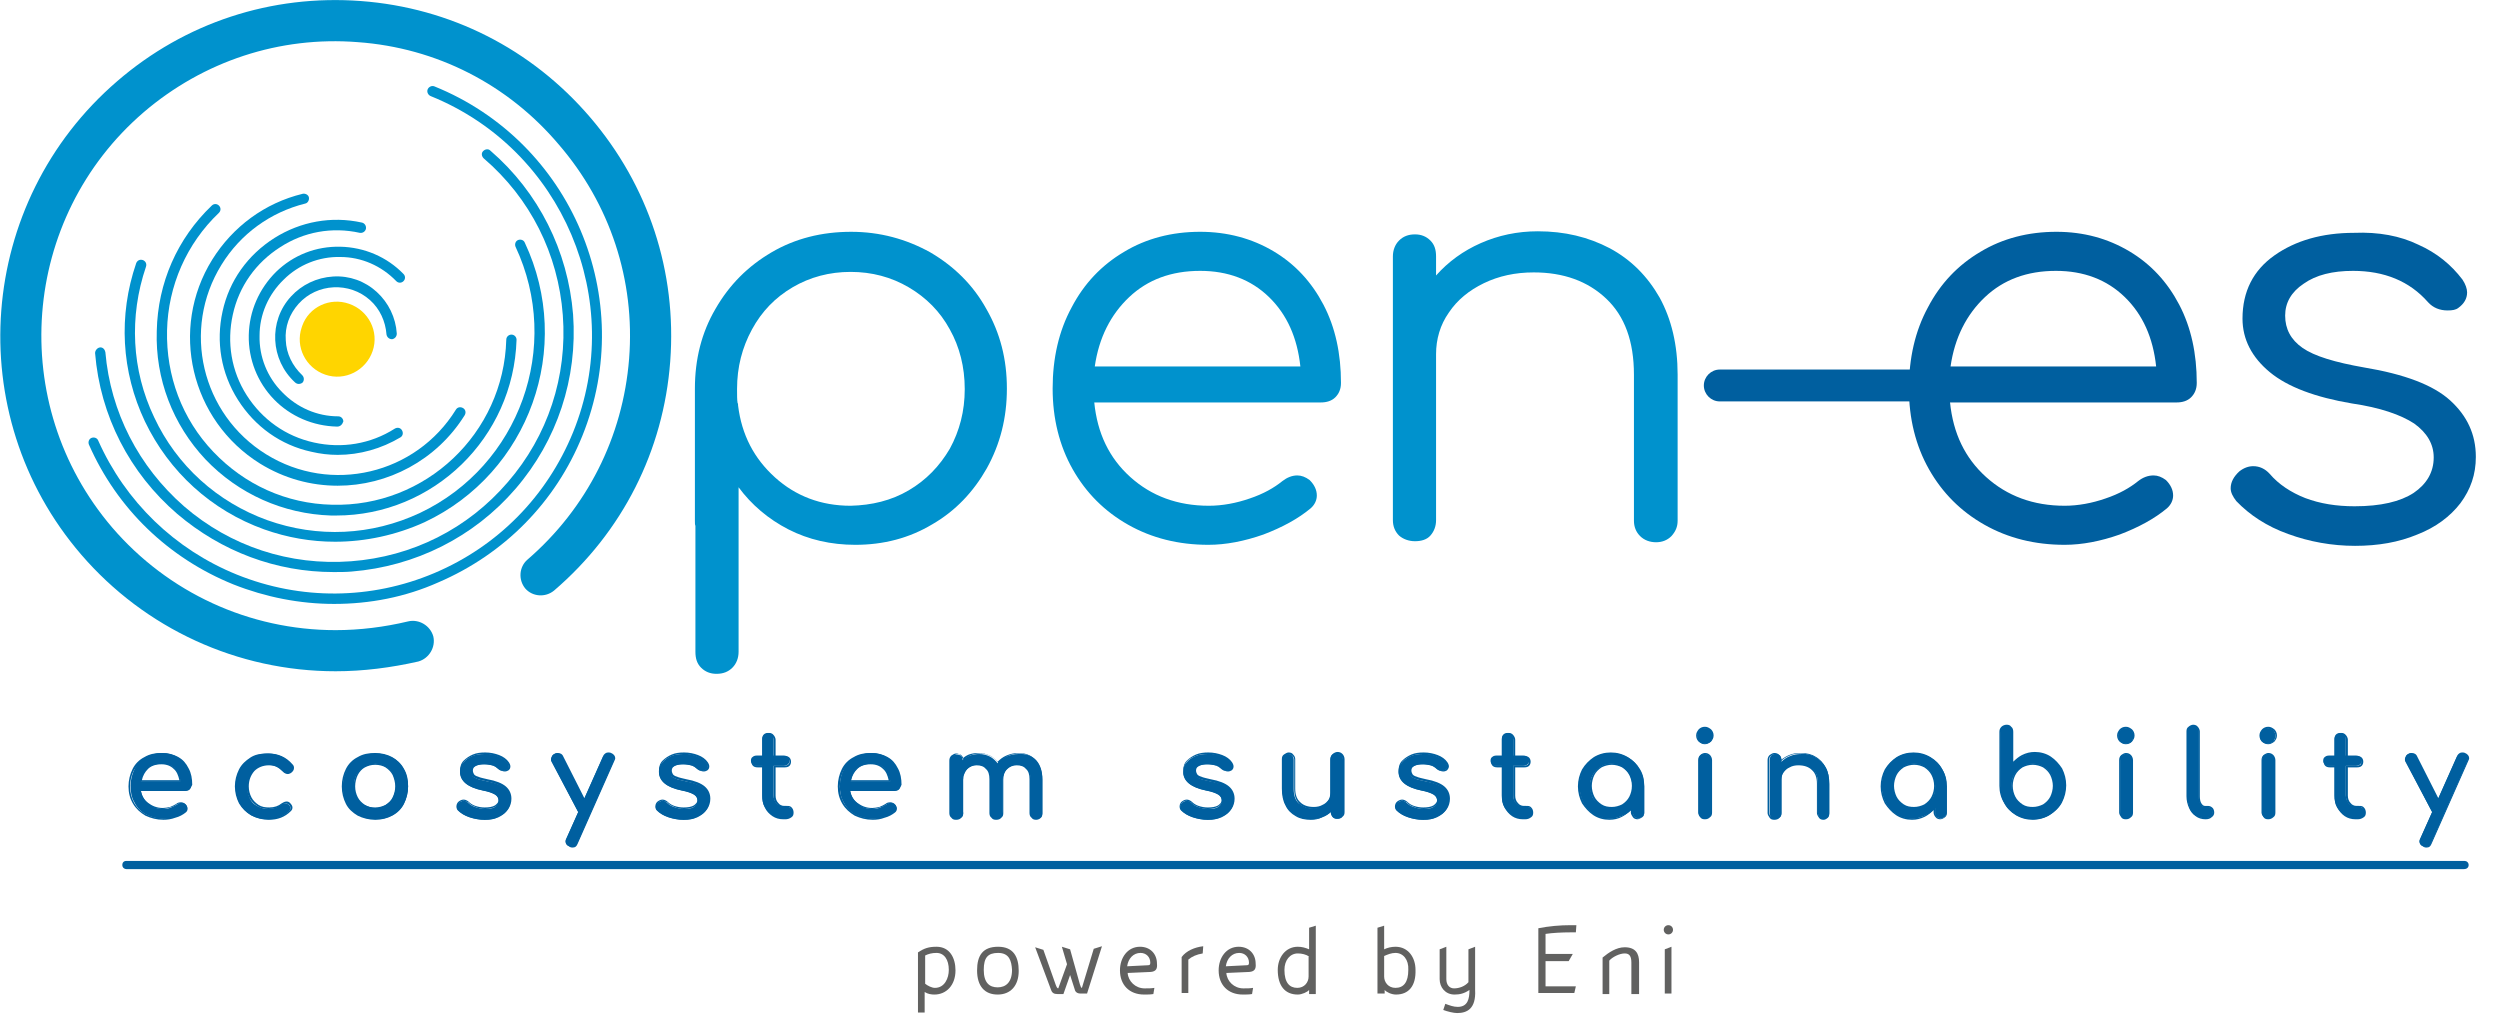 <svg xmlns="http://www.w3.org/2000/svg" xmlns:xlink="http://www.w3.org/1999/xlink" id="Livello_1" x="0px" y="0px" viewBox="0 0 486.4 198" style="enable-background:new 0 0 486.4 198;" xml:space="preserve"><style type="text/css">	.st0{enable-background:new    ;}	.st1{fill:#005F9F;}	.st2{fill:#616160;}	.st3{fill:#0092CD;}	.st4{fill:#FFD500;}</style><g id="Livello_2_1_">	<g id="OPEN-ES">		<g id="ecosystem">			<g class="st0">				<g>					<path class="st1" d="M31.8,159.5c-1.3,0-2.4-0.3-3.5-0.8c-1-0.6-1.8-1.3-2.4-2.3c-0.6-1-0.9-2.1-0.9-3.4c0-1.2,0.3-2.4,0.8-3.4      c0.5-1,1.3-1.8,2.3-2.3c1-0.6,2.1-0.8,3.3-0.8c1.2,0,2.3,0.3,3.1,0.8c0.9,0.5,1.6,1.3,2,2.2c0.5,1,0.7,2.1,0.7,3.3      c0,0.3-0.1,0.6-0.3,0.8l0,0c-0.2,0.2-0.5,0.3-0.9,0.3h-8.6c0.2,1,0.6,1.7,1.4,2.3c0.8,0.6,1.7,1,2.9,1c0.4,0,0.9-0.1,1.4-0.2      c0.5-0.2,0.9-0.4,1.2-0.6c0.2-0.2,0.5-0.3,0.9-0.3c0.3,0,0.6,0.1,0.8,0.3c0.3,0.3,0.5,0.6,0.5,0.9c0,0.3-0.1,0.6-0.4,0.8      c-0.5,0.4-1.2,0.8-2,1C33.3,159.4,32.5,159.5,31.8,159.5z M31.4,146.8c-1.2,0-2.2,0.3-3.1,0.8c-0.9,0.5-1.6,1.3-2.2,2.2      c-0.5,0.9-0.8,2-0.8,3.2c0,1.2,0.3,2.3,0.8,3.2c0.5,0.9,1.3,1.7,2.3,2.2c1,0.5,2.1,0.8,3.3,0.8c0.7,0,1.4-0.1,2.2-0.4      c0.8-0.3,1.4-0.6,1.9-1c0.2-0.2,0.3-0.3,0.3-0.6c0-0.2-0.1-0.5-0.4-0.7c-0.1-0.1-0.3-0.2-0.6-0.2c-0.3,0-0.5,0.1-0.7,0.2      c-0.3,0.3-0.8,0.5-1.3,0.6c-0.5,0.2-1,0.3-1.5,0.3c-1.2,0-2.2-0.3-3.1-1c-0.8-0.7-1.3-1.6-1.5-2.7l0-0.2h8.9      c0.3,0,0.5-0.1,0.7-0.2v0c0.2-0.2,0.3-0.4,0.3-0.6c0-1.2-0.2-2.2-0.7-3.2c-0.4-0.9-1.1-1.6-1.9-2.1      C33.6,147,32.6,146.8,31.4,146.8z M35.2,152.1h-8l0-0.2c0.2-1.1,0.7-1.9,1.4-2.5l0,0c0.7-0.6,1.7-1,2.8-1c1,0,1.9,0.3,2.6,1      c0.7,0.6,1.1,1.5,1.2,2.5L35.2,152.1z M27.6,151.8h7.3c-0.2-0.9-0.5-1.7-1.1-2.2c-0.6-0.6-1.4-0.9-2.4-0.9      c-1.1,0-2,0.3-2.6,0.9C28.2,150.2,27.8,150.9,27.6,151.8z"></path>				</g>			</g>			<g class="st0">				<g>					<path class="st1" d="M52.3,159.5c-1.2,0-2.4-0.3-3.3-0.8c-1-0.6-1.8-1.4-2.3-2.3c-0.6-1-0.8-2.1-0.8-3.3c0-1.2,0.3-2.4,0.8-3.4      c0.5-1,1.3-1.8,2.3-2.3c1-0.6,2.1-0.8,3.3-0.8c1.8,0,3.4,0.7,4.6,2.1c0.2,0.2,0.3,0.4,0.3,0.7c0,0.4-0.2,0.7-0.6,1      c-0.2,0.1-0.4,0.2-0.6,0.2c-0.4,0-0.7-0.2-1-0.5c-0.4-0.4-0.8-0.7-1.2-0.9c-0.4-0.2-0.9-0.3-1.5-0.3c-1.1,0-2.1,0.4-2.8,1.1      c-0.7,0.8-1.1,1.8-1.1,3c0,0.8,0.2,1.5,0.5,2.1c0.3,0.6,0.8,1.1,1.4,1.5c0.6,0.4,1.3,0.5,2.1,0.5c1,0,1.8-0.3,2.4-0.8      c0.6-0.4,1.2-0.5,1.6-0.1c0.3,0.3,0.5,0.6,0.5,0.9c0,0.3-0.1,0.5-0.3,0.7C55.4,159,54,159.5,52.3,159.5z M52.2,146.8      c-1.2,0-2.2,0.3-3.1,0.8c-0.9,0.5-1.6,1.3-2.2,2.2c-0.5,0.9-0.8,2-0.8,3.2c0,1.2,0.3,2.2,0.8,3.2c0.5,0.9,1.3,1.7,2.2,2.2      c0.9,0.5,2,0.8,3.2,0.8c1.6,0,3-0.5,4-1.5c0.2-0.2,0.2-0.3,0.2-0.5c0-0.3-0.1-0.5-0.4-0.7c-0.4-0.3-0.8-0.2-1.3,0.1      c-0.7,0.6-1.5,0.8-2.6,0.8c-0.8,0-1.6-0.2-2.2-0.6s-1.1-0.9-1.5-1.6c-0.4-0.7-0.5-1.4-0.5-2.3c0-1.3,0.4-2.4,1.1-3.2      c0.8-0.8,1.8-1.2,3-1.2c0.6,0,1.1,0.1,1.6,0.3c0.5,0.2,0.9,0.5,1.3,0.9c0.2,0.2,0.5,0.4,0.8,0.4c0.2,0,0.3,0,0.4-0.1      c0.3-0.2,0.4-0.4,0.4-0.7c0-0.2-0.1-0.4-0.2-0.5l0,0C55.4,147.4,53.9,146.8,52.2,146.8z"></path>				</g>				<g>					<path class="st1" d="M73,159.5c-1.2,0-2.4-0.3-3.4-0.8c-1-0.6-1.8-1.3-2.3-2.3c-0.5-1-0.8-2.1-0.8-3.4c0-1.3,0.3-2.4,0.8-3.4      c0.5-1,1.3-1.8,2.3-2.3c1-0.6,2.1-0.8,3.4-0.8c1.2,0,2.4,0.3,3.3,0.8s1.8,1.3,2.3,2.3c0.6,1,0.8,2.1,0.8,3.4      c0,1.2-0.3,2.4-0.8,3.4c-0.5,1-1.3,1.8-2.3,2.3C75.4,159.2,74.3,159.5,73,159.5z M73,146.8c-1.2,0-2.3,0.3-3.2,0.8      c-0.9,0.5-1.7,1.3-2.2,2.2c-0.5,0.9-0.8,2-0.8,3.2c0,1.2,0.3,2.3,0.8,3.2c0.5,0.9,1.3,1.7,2.2,2.2c0.9,0.5,2,0.8,3.2,0.8      s2.3-0.3,3.2-0.8c0.9-0.5,1.7-1.3,2.2-2.2c0.5-0.9,0.8-2,0.8-3.2c0-1.2-0.3-2.3-0.8-3.2c-0.5-0.9-1.3-1.7-2.2-2.2      C75.3,147,74.2,146.8,73,146.8z M73,157.5c-0.8,0-1.5-0.2-2.2-0.6s-1.2-0.9-1.5-1.6c-0.4-0.7-0.5-1.4-0.5-2.3      c0-0.8,0.2-1.6,0.5-2.3c0.4-0.7,0.9-1.2,1.5-1.6c0.6-0.4,1.4-0.6,2.2-0.6s1.5,0.2,2.2,0.6c0.6,0.4,1.1,0.9,1.5,1.6      c0.4,0.7,0.5,1.5,0.5,2.3c0,0.8-0.2,1.6-0.5,2.3c-0.4,0.7-0.9,1.2-1.5,1.6S73.8,157.5,73,157.5z M73,148.8      c-0.8,0-1.4,0.2-2,0.5s-1.1,0.9-1.4,1.5c-0.3,0.6-0.5,1.4-0.5,2.2s0.2,1.5,0.5,2.1c0.3,0.6,0.8,1.1,1.4,1.5s1.3,0.5,2,0.5      s1.4-0.2,2-0.5c0.6-0.4,1.1-0.8,1.4-1.5c0.3-0.6,0.5-1.4,0.5-2.1s-0.2-1.5-0.5-2.2c-0.3-0.6-0.8-1.1-1.4-1.5      C74.5,149,73.8,148.8,73,148.8z"></path>				</g>			</g>			<g class="st0">				<g>					<path class="st1" d="M94.3,159.5c-1.1,0-2.1-0.2-3-0.5c-0.9-0.3-1.7-0.8-2.2-1.3c-0.2-0.2-0.3-0.5-0.3-0.8c0-0.4,0.2-0.8,0.5-1      c0.7-0.5,1.3-0.4,1.9,0.1c0.3,0.3,0.7,0.6,1.3,0.8c0.6,0.2,1.2,0.3,1.8,0.3c0.8,0,1.5-0.1,2-0.4c0.4-0.3,0.7-0.6,0.7-1      c0-0.4-0.2-0.8-0.6-1.1c-0.5-0.3-1.3-0.6-2.4-0.8c-3-0.6-4.5-1.9-4.5-3.8c0-0.8,0.2-1.5,0.7-2c0.5-0.5,1.1-0.9,1.8-1.2      c0.7-0.3,1.5-0.4,2.4-0.4c1,0,1.9,0.2,2.7,0.5l0,0c0.8,0.3,1.5,0.8,1.9,1.4c0.2,0.3,0.3,0.6,0.3,0.8c0,0.3-0.1,0.6-0.4,0.8      c-0.2,0.1-0.4,0.2-0.7,0.2c-0.4,0-0.8-0.2-1.2-0.5c-0.4-0.3-0.8-0.6-1.2-0.7c-0.4-0.1-0.9-0.2-1.5-0.2c-0.7,0-1.2,0.1-1.7,0.3      c-0.4,0.2-0.6,0.5-0.6,0.9c0,0.3,0.1,0.5,0.2,0.7c0.1,0.2,0.4,0.4,0.8,0.5c0.4,0.2,1,0.3,1.8,0.5c1.7,0.3,2.9,0.8,3.6,1.4      c0.7,0.6,1.1,1.4,1.1,2.4c0,0.7-0.2,1.4-0.6,2c-0.4,0.6-1,1.1-1.8,1.4C96.3,159.4,95.4,159.5,94.3,159.5z M90.2,155.8      c-0.2,0-0.5,0.1-0.7,0.3c-0.3,0.2-0.4,0.5-0.4,0.8c0,0.2,0.1,0.4,0.3,0.6c0.5,0.5,1.2,0.9,2.1,1.2c0.9,0.3,1.9,0.5,2.9,0.5      c1,0,1.9-0.2,2.6-0.5c0.7-0.3,1.3-0.8,1.6-1.3s0.5-1.2,0.5-1.8c0-0.9-0.3-1.6-1-2.2c-0.7-0.6-1.8-1-3.5-1.4      c-0.8-0.2-1.5-0.3-1.9-0.5c-0.5-0.2-0.8-0.4-0.9-0.6c-0.2-0.2-0.3-0.5-0.3-0.9c0-0.5,0.3-0.9,0.8-1.1c0.5-0.2,1.1-0.4,1.8-0.4      c0.6,0,1.2,0.1,1.6,0.2c0.4,0.2,0.9,0.4,1.3,0.8c0.3,0.3,0.6,0.4,1,0.4c0.2,0,0.4-0.1,0.6-0.2c0.2-0.2,0.3-0.4,0.3-0.6      c0-0.2-0.1-0.4-0.3-0.6c-0.4-0.5-1.1-1-1.8-1.3c-0.8-0.3-1.7-0.5-2.6-0.5c-0.8,0-1.5,0.1-2.2,0.4c-0.7,0.3-1.3,0.6-1.7,1.1      c-0.4,0.5-0.6,1.1-0.6,1.8c0,1.8,1.4,2.9,4.3,3.5c1.2,0.2,2,0.5,2.5,0.8c0.5,0.3,0.8,0.8,0.8,1.3c0,0.5-0.3,1-0.8,1.3      c-0.5,0.3-1.2,0.5-2.1,0.5c-0.7,0-1.3-0.1-1.9-0.4c-0.6-0.2-1.1-0.5-1.4-0.9C90.7,156,90.5,155.8,90.2,155.8z"></path>				</g>			</g>			<g class="st0">				<g>					<path class="st1" d="M111.4,164.9c-0.2,0-0.4,0-0.6-0.2c-0.5-0.2-0.8-0.6-0.8-1c0-0.2,0.1-0.4,0.2-0.6l2.3-5.1l-5.1-9.8      c-0.1-0.2-0.1-0.3-0.1-0.6c0-0.2,0.1-0.4,0.2-0.6c0.1-0.2,0.3-0.3,0.5-0.4c0.2-0.1,0.3-0.1,0.5-0.1c0.5,0,0.9,0.2,1.1,0.7      l4.1,8.1l3.6-8.1c0.2-0.5,0.6-0.8,1-0.8c0.2,0,0.4,0,0.6,0.1c0.5,0.2,0.8,0.6,0.8,1c0,0.2-0.1,0.4-0.2,0.6l-7,15.8      C112.2,164.7,111.9,164.9,111.4,164.9z M108.4,146.8c-0.1,0-0.3,0-0.4,0.1c-0.2,0.1-0.3,0.2-0.4,0.3c-0.1,0.1-0.2,0.3-0.2,0.5      c0,0.2,0,0.3,0.1,0.4l5.2,9.9l-2.3,5.2c-0.1,0.2-0.1,0.3-0.1,0.5c0,0.3,0.2,0.6,0.6,0.8c0.2,0.1,0.4,0.1,0.5,0.1      c0.3,0,0.6-0.2,0.8-0.6l7-15.8c0.1-0.2,0.1-0.4,0.1-0.5c0-0.3-0.2-0.6-0.6-0.8c-0.2-0.1-0.3-0.1-0.5-0.1      c-0.3,0-0.6,0.2-0.8,0.6l-3.8,8.6l-4.4-8.7C109,147,108.8,146.8,108.4,146.8z"></path>				</g>				<g>					<path class="st1" d="M133,159.5c-1.1,0-2.1-0.2-3-0.5c-0.9-0.3-1.7-0.8-2.2-1.3c-0.2-0.2-0.3-0.5-0.3-0.8c0-0.4,0.2-0.8,0.5-1      c0.7-0.5,1.3-0.4,1.9,0.1c0.3,0.3,0.7,0.6,1.3,0.8c0.6,0.2,1.2,0.3,1.8,0.3c0.8,0,1.5-0.1,2-0.4c0.4-0.3,0.7-0.6,0.7-1      c0-0.4-0.2-0.8-0.6-1.1c-0.5-0.3-1.3-0.6-2.4-0.8c-3-0.6-4.5-1.9-4.5-3.8c0-0.8,0.2-1.5,0.7-2c0.5-0.5,1.1-0.9,1.8-1.2      c0.7-0.3,1.5-0.4,2.4-0.4c1,0,1.9,0.2,2.7,0.5l0,0c0.8,0.3,1.5,0.8,1.9,1.4c0.2,0.3,0.3,0.6,0.3,0.8c0,0.3-0.1,0.6-0.4,0.8      c-0.2,0.1-0.4,0.2-0.7,0.2c-0.4,0-0.8-0.2-1.2-0.5c-0.4-0.3-0.8-0.6-1.2-0.7c-0.4-0.1-0.9-0.2-1.5-0.2c-0.7,0-1.2,0.1-1.7,0.3      c-0.4,0.2-0.6,0.5-0.6,0.9c0,0.3,0.1,0.5,0.2,0.7c0.1,0.2,0.4,0.4,0.8,0.5c0.4,0.2,1,0.3,1.8,0.5c1.7,0.3,2.9,0.8,3.6,1.4      c0.7,0.6,1.1,1.4,1.1,2.4c0,0.7-0.2,1.4-0.6,2c-0.4,0.6-1,1.1-1.8,1.4C135,159.4,134.1,159.5,133,159.5z M128.9,155.8      c-0.2,0-0.5,0.1-0.7,0.3c-0.3,0.2-0.4,0.5-0.4,0.8c0,0.2,0.1,0.4,0.3,0.6c0.5,0.5,1.2,0.9,2.1,1.2c0.9,0.3,1.9,0.5,2.9,0.5      c1,0,1.9-0.2,2.6-0.5c0.7-0.3,1.3-0.8,1.6-1.3s0.5-1.2,0.5-1.8c0-0.9-0.3-1.6-1-2.2c-0.7-0.6-1.8-1-3.5-1.4      c-0.8-0.2-1.5-0.3-1.9-0.5c-0.5-0.2-0.8-0.4-0.9-0.6c-0.2-0.2-0.3-0.5-0.3-0.9c0-0.5,0.3-0.9,0.8-1.1c0.5-0.2,1.1-0.4,1.8-0.4      c0.6,0,1.2,0.1,1.6,0.2c0.4,0.2,0.9,0.4,1.3,0.8c0.3,0.3,0.6,0.4,1,0.4c0.2,0,0.4-0.1,0.6-0.2c0.2-0.2,0.3-0.4,0.3-0.6      c0-0.2-0.1-0.4-0.3-0.6c-0.4-0.5-1.1-1-1.8-1.3c-0.8-0.3-1.7-0.5-2.6-0.5c-0.8,0-1.5,0.1-2.2,0.4c-0.7,0.3-1.3,0.6-1.7,1.1      c-0.4,0.5-0.6,1.1-0.6,1.8c0,1.8,1.4,2.9,4.3,3.5c1.2,0.2,2,0.5,2.5,0.8c0.5,0.3,0.8,0.8,0.8,1.3c0,0.5-0.3,1-0.8,1.3      c-0.5,0.3-1.2,0.5-2.1,0.5c-0.7,0-1.3-0.1-1.9-0.4c-0.6-0.2-1.1-0.5-1.4-0.9C129.4,156,129.1,155.8,128.9,155.8z"></path>				</g>				<g>					<path class="st1" d="M152.8,159.4h-0.4c-0.8,0-1.5-0.2-2.1-0.6c-0.6-0.4-1.2-1-1.5-1.7c-0.4-0.7-0.5-1.5-0.5-2.3v-5.5h-0.9      c-0.4,0-0.7-0.1-0.9-0.3c-0.2-0.2-0.3-0.5-0.3-0.8c0-0.3,0.1-0.6,0.3-0.8c0.2-0.2,0.5-0.3,0.9-0.3h0.9v-3.2      c0-0.4,0.1-0.7,0.4-0.9c0.2-0.2,0.6-0.4,0.9-0.4s0.7,0.1,0.9,0.4c0.2,0.2,0.4,0.6,0.4,0.9v3.2h1.8c0.4,0,0.7,0.1,0.9,0.3      c0.2,0.2,0.3,0.5,0.3,0.8c0,0.3-0.1,0.6-0.3,0.8c-0.2,0.2-0.5,0.3-0.9,0.3h-1.8v5.5c0,0.6,0.2,1.1,0.5,1.4      c0.3,0.4,0.7,0.6,1.1,0.6h0.8c0.3,0,0.6,0.1,0.8,0.4c0.2,0.2,0.3,0.6,0.3,0.9c0,0.4-0.1,0.7-0.4,0.9      C153.6,159.3,153.2,159.4,152.8,159.4z M147.3,147.3c-0.3,0-0.5,0.1-0.7,0.2c-0.2,0.2-0.3,0.4-0.3,0.6c0,0.2,0.1,0.4,0.3,0.6      c0.2,0.2,0.4,0.2,0.7,0.2h1.2v5.8c0,0.8,0.2,1.6,0.5,2.2c0.3,0.6,0.8,1.2,1.4,1.5c0.6,0.4,1.3,0.6,2,0.6h0.4      c0.4,0,0.7-0.1,0.9-0.3c0.2-0.2,0.3-0.4,0.3-0.7c0-0.3-0.1-0.5-0.2-0.7c-0.2-0.2-0.4-0.3-0.6-0.3h-0.8c-0.5,0-1-0.2-1.4-0.7      c-0.4-0.4-0.5-1-0.5-1.6V149h2.1c0.3,0,0.5-0.1,0.7-0.2c0.2-0.2,0.3-0.3,0.3-0.6c0-0.3-0.1-0.5-0.3-0.6      c-0.2-0.2-0.4-0.2-0.7-0.2h-2.1v-3.5c0-0.3-0.1-0.5-0.3-0.7c-0.2-0.2-0.4-0.3-0.7-0.3s-0.5,0.1-0.7,0.3      c-0.2,0.2-0.3,0.4-0.3,0.7v3.5H147.3z"></path>				</g>				<g>					<path class="st1" d="M169.8,159.5c-1.3,0-2.4-0.3-3.5-0.8c-1-0.6-1.8-1.3-2.4-2.3c-0.6-1-0.9-2.1-0.9-3.4      c0-1.2,0.3-2.4,0.8-3.4c0.5-1,1.3-1.8,2.3-2.3c1-0.6,2.1-0.8,3.3-0.8c1.2,0,2.3,0.3,3.1,0.8c0.9,0.5,1.6,1.3,2,2.2      c0.5,1,0.7,2.1,0.7,3.3c0,0.3-0.1,0.6-0.3,0.8l0,0c-0.2,0.2-0.5,0.3-0.9,0.3h-8.6c0.2,1,0.6,1.7,1.4,2.3c0.8,0.6,1.7,1,2.9,1      c0.4,0,0.9-0.1,1.4-0.2c0.5-0.2,0.9-0.4,1.2-0.6c0.2-0.2,0.5-0.3,0.9-0.3c0.3,0,0.6,0.1,0.8,0.3c0.3,0.3,0.5,0.6,0.5,0.9      c0,0.3-0.1,0.6-0.4,0.8c-0.5,0.4-1.2,0.8-2,1C171.3,159.4,170.6,159.5,169.8,159.5z M169.5,146.8c-1.2,0-2.2,0.3-3.1,0.8      c-0.9,0.5-1.6,1.3-2.2,2.2c-0.5,0.9-0.8,2-0.8,3.2c0,1.2,0.3,2.3,0.8,3.2c0.5,0.9,1.3,1.7,2.3,2.2c1,0.5,2.1,0.8,3.3,0.8      c0.7,0,1.4-0.1,2.2-0.4c0.8-0.3,1.4-0.6,1.9-1c0.2-0.2,0.3-0.3,0.3-0.6c0-0.2-0.1-0.5-0.4-0.7c-0.1-0.1-0.3-0.2-0.6-0.2      c-0.3,0-0.5,0.1-0.7,0.2c-0.3,0.3-0.8,0.5-1.3,0.6c-0.5,0.2-1,0.3-1.5,0.3c-1.2,0-2.2-0.3-3.1-1c-0.8-0.7-1.3-1.6-1.5-2.7      l0-0.2h8.9c0.3,0,0.5-0.1,0.7-0.2v0c0.2-0.2,0.3-0.4,0.3-0.6c0-1.2-0.2-2.2-0.7-3.2c-0.4-0.9-1.1-1.6-1.9-2.1      C171.6,147,170.6,146.8,169.5,146.8z M173.3,152.1h-8l0-0.2c0.2-1.1,0.7-1.9,1.4-2.5l0,0c0.7-0.6,1.7-1,2.8-1      c1,0,1.9,0.3,2.6,1c0.7,0.6,1.1,1.5,1.2,2.5L173.3,152.1z M165.6,151.8h7.3c-0.2-0.9-0.5-1.7-1.1-2.2c-0.6-0.6-1.4-0.9-2.4-0.9      c-1.1,0-2,0.3-2.6,0.9C166.2,150.2,165.8,150.9,165.6,151.8z"></path>				</g>				<g>					<path class="st1" d="M201.6,159.5c-0.4,0-0.7-0.1-0.9-0.4c-0.3-0.2-0.4-0.6-0.4-0.9v-6.6c0-0.9-0.2-1.6-0.7-2      c-0.4-0.5-1-0.7-1.8-0.7c-0.8,0-1.4,0.3-1.9,0.8c-0.5,0.5-0.7,1.2-0.7,2v6.5c0,0.4-0.1,0.7-0.4,0.9c-0.2,0.3-0.6,0.4-1,0.4      c-0.4,0-0.7-0.1-0.9-0.4c-0.3-0.2-0.4-0.6-0.4-0.9v-6.6c0-0.9-0.2-1.6-0.7-2c-0.4-0.5-1-0.7-1.8-0.7c-0.8,0-1.4,0.3-1.9,0.8      c-0.5,0.5-0.7,1.2-0.7,2v6.5c0,0.4-0.1,0.7-0.4,0.9c-0.2,0.3-0.6,0.4-1,0.4c-0.4,0-0.7-0.1-0.9-0.4c-0.3-0.2-0.4-0.6-0.4-0.9      v-10.2c0-0.4,0.1-0.7,0.4-1c0.3-0.2,0.6-0.4,0.9-0.4c0.4,0,0.7,0.1,0.9,0.4c0.2,0.2,0.3,0.4,0.3,0.6c0.4-0.3,0.8-0.6,1.3-0.8      c0.6-0.2,1.2-0.3,1.9-0.3c0.8,0,1.5,0.2,2.2,0.5c0.6,0.3,1.1,0.7,1.5,1.2c0.5-0.5,1-0.9,1.7-1.2c0.7-0.3,1.5-0.5,2.4-0.5      c1.4,0,2.5,0.5,3.3,1.4c0.8,0.9,1.3,2.2,1.3,3.8v6.6c0,0.4-0.1,0.7-0.4,0.9C202.3,159.3,202,159.5,201.6,159.5z M197.9,148.5      c0.8,0,1.5,0.3,2,0.8c0.5,0.5,0.7,1.3,0.7,2.2v6.6c0,0.3,0.1,0.5,0.3,0.7c0.2,0.2,0.4,0.3,0.7,0.3c0.3,0,0.6-0.1,0.7-0.3      c0.2-0.2,0.3-0.4,0.3-0.7v-6.6c0-1.5-0.4-2.7-1.2-3.6c-0.8-0.8-1.8-1.3-3.1-1.3c-0.8,0-1.6,0.2-2.2,0.5s-1.2,0.7-1.7,1.3      l-0.1,0.2l-0.1-0.2c-0.4-0.6-0.9-1-1.5-1.3c-0.6-0.3-1.3-0.5-2-0.5c-0.6,0-1.2,0.1-1.7,0.3c-0.5,0.2-1,0.5-1.4,0.9l-0.2,0.2      l0-0.3c0-0.3-0.1-0.5-0.3-0.7s-0.4-0.3-0.7-0.3c-0.3,0-0.5,0.1-0.7,0.3c-0.2,0.2-0.3,0.4-0.3,0.7v10.2c0,0.3,0.1,0.5,0.3,0.7      c0.2,0.2,0.4,0.3,0.7,0.3c0.3,0,0.6-0.1,0.7-0.3c0.2-0.2,0.3-0.4,0.3-0.7v-6.5c0-0.9,0.3-1.6,0.8-2.2c0.5-0.6,1.2-0.9,2.1-0.9      c0.8,0,1.5,0.3,2,0.8c0.5,0.5,0.7,1.3,0.7,2.2v6.6c0,0.3,0.1,0.5,0.3,0.7c0.2,0.2,0.4,0.3,0.7,0.3c0.3,0,0.6-0.1,0.7-0.3      c0.2-0.2,0.3-0.4,0.3-0.7v-6.5c0-0.9,0.3-1.6,0.8-2.2C196.3,148.8,197,148.5,197.9,148.5z"></path>				</g>			</g>			<g class="st0">			</g>			<g class="st0">				<g>					<path class="st1" d="M235,159.5c-1.1,0-2.1-0.2-3-0.5c-0.9-0.3-1.7-0.8-2.2-1.3c-0.2-0.2-0.3-0.5-0.3-0.8c0-0.4,0.2-0.8,0.5-1      c0.7-0.5,1.3-0.4,1.9,0.1c0.3,0.3,0.7,0.6,1.3,0.8c0.6,0.2,1.2,0.3,1.8,0.3c0.8,0,1.5-0.1,2-0.4c0.4-0.3,0.7-0.6,0.7-1      c0-0.4-0.2-0.8-0.6-1.1c-0.5-0.3-1.3-0.6-2.4-0.8c-3-0.6-4.5-1.9-4.5-3.8c0-0.8,0.2-1.5,0.7-2c0.5-0.5,1.1-0.9,1.8-1.2      c0.7-0.3,1.5-0.4,2.4-0.4c1,0,1.9,0.2,2.7,0.5l0,0c0.8,0.3,1.5,0.8,1.9,1.4c0.2,0.3,0.3,0.6,0.3,0.8c0,0.3-0.1,0.6-0.4,0.8      c-0.2,0.1-0.4,0.2-0.7,0.2c-0.4,0-0.8-0.2-1.2-0.5c-0.4-0.3-0.8-0.6-1.2-0.7c-0.4-0.1-0.9-0.2-1.5-0.2c-0.7,0-1.2,0.1-1.7,0.3      c-0.4,0.2-0.6,0.5-0.6,0.9c0,0.3,0.1,0.5,0.2,0.7c0.1,0.2,0.4,0.4,0.8,0.5c0.4,0.2,1,0.3,1.8,0.5c1.7,0.3,2.9,0.8,3.6,1.4      c0.7,0.6,1.1,1.4,1.1,2.4c0,0.7-0.2,1.4-0.6,2c-0.4,0.6-1,1.1-1.8,1.4C236.9,159.4,236,159.5,235,159.5z M230.8,155.8      c-0.2,0-0.5,0.1-0.7,0.3c-0.3,0.2-0.4,0.5-0.4,0.8c0,0.2,0.1,0.4,0.3,0.6c0.5,0.5,1.2,0.9,2.1,1.2c0.9,0.3,1.9,0.5,2.9,0.5      c1,0,1.9-0.2,2.6-0.5c0.7-0.3,1.3-0.8,1.6-1.3s0.5-1.2,0.5-1.8c0-0.9-0.3-1.6-1-2.2c-0.7-0.6-1.8-1-3.5-1.4      c-0.8-0.2-1.5-0.3-1.9-0.5c-0.5-0.2-0.8-0.4-0.9-0.6c-0.2-0.2-0.3-0.5-0.3-0.9c0-0.5,0.3-0.9,0.8-1.1c0.5-0.2,1.1-0.4,1.8-0.4      c0.6,0,1.2,0.1,1.6,0.2c0.4,0.2,0.9,0.4,1.3,0.8c0.3,0.3,0.6,0.4,1,0.4c0.2,0,0.4-0.1,0.6-0.2c0.2-0.2,0.3-0.4,0.3-0.6      c0-0.2-0.1-0.4-0.3-0.6c-0.4-0.5-1.1-1-1.8-1.3c-0.8-0.3-1.7-0.5-2.6-0.5c-0.8,0-1.5,0.1-2.2,0.4c-0.7,0.3-1.3,0.6-1.7,1.1      c-0.4,0.5-0.6,1.1-0.6,1.8c0,1.8,1.4,2.9,4.3,3.5c1.2,0.2,2,0.5,2.5,0.8c0.5,0.3,0.8,0.8,0.8,1.3c0,0.5-0.3,1-0.8,1.3      c-0.5,0.3-1.2,0.5-2.1,0.5c-0.7,0-1.3-0.1-1.9-0.4c-0.6-0.2-1.1-0.5-1.4-0.9C231.3,156,231.1,155.8,230.8,155.8z"></path>				</g>			</g>			<g class="st0">				<g>					<path class="st1" d="M255,159.5c-1.1,0-2.1-0.2-2.9-0.7c-0.9-0.5-1.6-1.2-2-2.1c-0.5-0.9-0.7-2-0.7-3.3v-5.7      c0-0.4,0.1-0.7,0.4-0.9c0.3-0.2,0.6-0.4,0.9-0.4c0.4,0,0.7,0.1,0.9,0.4c0.3,0.3,0.4,0.6,0.4,0.9v5.7c0,1.2,0.3,2.1,1,2.7      c0.6,0.6,1.5,0.9,2.6,0.9c0.6,0,1.2-0.1,1.7-0.4c0.5-0.2,0.9-0.6,1.2-1c0.3-0.4,0.4-0.9,0.4-1.4v-6.5c0-0.4,0.1-0.7,0.4-1      c0.2-0.2,0.6-0.4,0.9-0.4c0.4,0,0.7,0.1,1,0.4h0c0.2,0.2,0.4,0.6,0.4,1v10.3c0,0.4-0.1,0.7-0.4,0.9c-0.2,0.3-0.6,0.4-1,0.4      c-0.4,0-0.7-0.1-0.9-0.4c-0.2-0.2-0.4-0.5-0.4-0.9c-0.4,0.4-1,0.7-1.5,0.9C256.6,159.4,255.8,159.5,255,159.5z M250.7,146.8      c-0.3,0-0.5,0.1-0.7,0.3c-0.2,0.2-0.3,0.4-0.3,0.7v5.7c0,1.2,0.2,2.3,0.7,3.1c0.5,0.9,1.1,1.5,1.9,2c0.8,0.4,1.8,0.7,2.8,0.7      c0.7,0,1.5-0.1,2.1-0.4c0.7-0.3,1.2-0.6,1.7-1.1l0.3-0.3v0.6c0,0.3,0.1,0.5,0.3,0.7c0.2,0.2,0.4,0.3,0.7,0.3      c0.3,0,0.6-0.1,0.7-0.3c0.2-0.2,0.3-0.4,0.3-0.7v-10.3c0-0.3-0.1-0.6-0.3-0.7c-0.2-0.2-0.4-0.3-0.7-0.3c-0.3,0-0.5,0.1-0.7,0.3      c-0.2,0.2-0.3,0.4-0.3,0.7v6.5c0,0.6-0.2,1.1-0.5,1.6c-0.3,0.5-0.7,0.8-1.3,1.1c-0.5,0.3-1.2,0.4-1.8,0.4c-1.1,0-2.1-0.3-2.8-1      c-0.7-0.7-1-1.6-1-2.9v-5.7c0-0.3-0.1-0.5-0.3-0.7S251,146.8,250.7,146.8z"></path>				</g>				<g>					<path class="st1" d="M276.9,159.5c-1.1,0-2.1-0.2-3-0.5c-0.9-0.3-1.7-0.8-2.2-1.3c-0.2-0.2-0.3-0.5-0.3-0.8      c0-0.4,0.2-0.8,0.5-1c0.7-0.5,1.3-0.4,1.9,0.1c0.3,0.3,0.7,0.6,1.3,0.8c0.6,0.2,1.2,0.3,1.8,0.3c0.8,0,1.5-0.1,2-0.4      c0.4-0.3,0.7-0.6,0.7-1c0-0.4-0.2-0.8-0.6-1.1c-0.5-0.3-1.3-0.6-2.4-0.8c-3-0.6-4.5-1.9-4.5-3.8c0-0.8,0.2-1.5,0.7-2      c0.5-0.5,1.1-0.9,1.8-1.2c0.7-0.3,1.5-0.4,2.4-0.4c1,0,1.9,0.2,2.7,0.5l0,0c0.8,0.3,1.5,0.8,1.9,1.4c0.2,0.3,0.3,0.6,0.3,0.8      c0,0.3-0.2,0.6-0.4,0.8c-0.2,0.1-0.4,0.2-0.7,0.2c-0.4,0-0.8-0.2-1.2-0.5c-0.4-0.3-0.8-0.6-1.2-0.7c-0.4-0.1-0.9-0.2-1.5-0.2      c-0.7,0-1.2,0.1-1.7,0.3c-0.4,0.2-0.6,0.5-0.6,0.9c0,0.3,0.1,0.5,0.2,0.7c0.1,0.2,0.4,0.4,0.8,0.5c0.4,0.2,1,0.3,1.8,0.5      c1.7,0.3,2.9,0.8,3.6,1.4c0.7,0.6,1.1,1.4,1.1,2.4c0,0.7-0.2,1.4-0.6,2c-0.4,0.6-1,1.1-1.8,1.4      C278.9,159.4,278,159.5,276.9,159.5z M272.8,155.8c-0.2,0-0.5,0.1-0.7,0.3c-0.3,0.2-0.4,0.5-0.4,0.8c0,0.2,0.1,0.4,0.3,0.6      c0.5,0.5,1.2,0.9,2.1,1.2c0.9,0.3,1.9,0.5,2.9,0.5c1,0,1.9-0.2,2.6-0.5c0.7-0.3,1.3-0.8,1.6-1.3c0.4-0.5,0.5-1.2,0.5-1.8      c0-0.9-0.3-1.6-1-2.2c-0.7-0.6-1.8-1-3.5-1.4c-0.8-0.2-1.5-0.3-1.9-0.5c-0.5-0.2-0.8-0.4-0.9-0.6c-0.2-0.2-0.3-0.5-0.3-0.9      c0-0.5,0.3-0.9,0.8-1.1c0.5-0.2,1.1-0.4,1.8-0.4c0.6,0,1.2,0.1,1.6,0.2c0.4,0.2,0.9,0.4,1.3,0.8c0.3,0.3,0.6,0.4,1,0.4      c0.2,0,0.4-0.1,0.6-0.2c0.2-0.2,0.3-0.4,0.3-0.6c0-0.2-0.1-0.4-0.3-0.6c-0.4-0.5-1.1-1-1.8-1.3c-0.8-0.3-1.7-0.5-2.6-0.5      c-0.8,0-1.5,0.1-2.2,0.4c-0.7,0.3-1.3,0.6-1.7,1.1c-0.4,0.5-0.6,1.1-0.6,1.8c0,1.8,1.4,2.9,4.3,3.5c1.2,0.2,2,0.5,2.5,0.8      c0.5,0.3,0.8,0.8,0.8,1.3c0,0.5-0.3,1-0.8,1.3c-0.5,0.3-1.2,0.5-2.1,0.5c-0.7,0-1.3-0.1-1.9-0.4c-0.6-0.2-1.1-0.5-1.4-0.9      C273.3,156,273.1,155.8,272.8,155.8z"></path>				</g>				<g>					<path class="st1" d="M296.7,159.4h-0.4c-0.8,0-1.5-0.2-2.1-0.6c-0.6-0.4-1.1-1-1.5-1.7c-0.4-0.7-0.5-1.5-0.5-2.3v-5.5h-0.9      c-0.4,0-0.7-0.1-0.9-0.3c-0.2-0.2-0.3-0.5-0.3-0.8c0-0.3,0.1-0.6,0.3-0.8c0.2-0.2,0.5-0.3,0.9-0.3h0.9v-3.2      c0-0.4,0.1-0.7,0.4-0.9c0.2-0.2,0.6-0.4,0.9-0.4s0.7,0.1,0.9,0.4c0.2,0.2,0.4,0.6,0.4,0.9v3.2h1.8c0.4,0,0.7,0.1,0.9,0.3      c0.2,0.2,0.3,0.5,0.3,0.8c0,0.3-0.1,0.6-0.3,0.8c-0.2,0.2-0.5,0.3-0.9,0.3h-1.8v5.5c0,0.6,0.2,1.1,0.5,1.4      c0.3,0.4,0.7,0.6,1.1,0.6h0.8c0.3,0,0.6,0.1,0.8,0.4l0,0c0.2,0.2,0.3,0.6,0.3,0.9c0,0.4-0.1,0.7-0.4,0.9      C297.5,159.3,297.2,159.4,296.7,159.4z M291.2,147.3c-0.3,0-0.5,0.1-0.7,0.2c-0.2,0.2-0.2,0.4-0.2,0.6c0,0.2,0.1,0.4,0.2,0.6      c0.2,0.2,0.4,0.2,0.7,0.2h1.2v5.8c0,0.8,0.2,1.6,0.5,2.2c0.3,0.6,0.8,1.2,1.4,1.5c0.6,0.4,1.3,0.6,2,0.6h0.4      c0.4,0,0.7-0.1,0.9-0.3c0.2-0.2,0.3-0.4,0.3-0.7c0-0.3-0.1-0.5-0.2-0.7h0c-0.2-0.2-0.4-0.3-0.6-0.3h-0.8c-0.5,0-1-0.2-1.4-0.7      c-0.4-0.4-0.5-1-0.5-1.6V149h2.1c0.3,0,0.5-0.1,0.7-0.2c0.2-0.2,0.2-0.3,0.2-0.6c0-0.3-0.1-0.5-0.2-0.6      c-0.2-0.2-0.4-0.2-0.7-0.2h-2.1v-3.5c0-0.3-0.1-0.5-0.3-0.7c-0.2-0.2-0.4-0.3-0.7-0.3s-0.5,0.1-0.7,0.3      c-0.2,0.2-0.3,0.4-0.3,0.7v3.5H291.2z"></path>				</g>				<g>					<path class="st1" d="M313.1,159.5c-1.1,0-2.2-0.3-3.1-0.9c-0.9-0.6-1.6-1.4-2.2-2.3c-0.5-1-0.8-2.1-0.8-3.3s0.3-2.3,0.8-3.3      c0.6-1,1.4-1.8,2.3-2.4c1-0.6,2.1-0.9,3.3-0.9s2.3,0.3,3.3,0.9h0c1,0.6,1.8,1.4,2.3,2.4c0.6,1,0.9,2.1,0.9,3.3v5.1      c0,0.4-0.1,0.7-0.4,0.9c-0.3,0.2-0.6,0.4-0.9,0.4s-0.7-0.1-0.9-0.4c-0.2-0.3-0.4-0.6-0.4-0.9v-0.5c-0.5,0.5-1.1,1-1.7,1.3      C314.9,159.3,314,159.5,313.1,159.5z M313.6,146.8c-1.1,0-2.2,0.3-3.2,0.8c-0.9,0.5-1.7,1.3-2.2,2.2c-0.5,0.9-0.8,2-0.8,3.2      c0,1.2,0.3,2.2,0.8,3.2c0.5,0.9,1.2,1.7,2.1,2.2c0.9,0.5,1.9,0.8,2.9,0.8c0.9,0,1.7-0.2,2.4-0.5c0.7-0.4,1.4-0.9,1.9-1.5      l0.3-0.3v1.3c0,0.3,0.1,0.5,0.3,0.7c0.2,0.2,0.4,0.3,0.7,0.3s0.5-0.1,0.7-0.3c0.2-0.2,0.3-0.4,0.3-0.7V153      c0-1.2-0.3-2.2-0.8-3.2s-1.3-1.7-2.2-2.2C315.8,147,314.7,146.8,313.6,146.8z M313.6,157.5c-0.8,0-1.5-0.2-2.2-0.6      s-1.2-0.9-1.5-1.6c-0.4-0.7-0.6-1.4-0.6-2.3c0-0.8,0.2-1.6,0.6-2.3s0.9-1.2,1.5-1.6c0.6-0.4,1.4-0.6,2.2-0.6      c0.8,0,1.5,0.2,2.2,0.6c0.6,0.4,1.1,0.9,1.5,1.6c0.4,0.7,0.5,1.4,0.5,2.3c0,0.8-0.2,1.6-0.5,2.3c-0.4,0.7-0.9,1.2-1.5,1.6h0      C315.1,157.3,314.4,157.5,313.6,157.5z M313.6,148.8c-0.7,0-1.4,0.2-2,0.5c-0.6,0.4-1.1,0.9-1.4,1.5c-0.3,0.6-0.5,1.4-0.5,2.1      s0.2,1.5,0.5,2.1c0.3,0.6,0.8,1.1,1.4,1.5c0.6,0.4,1.3,0.5,2,0.5s1.4-0.2,2-0.5c0.6-0.4,1.1-0.9,1.4-1.5      c0.3-0.6,0.5-1.3,0.5-2.1c0-0.8-0.2-1.5-0.5-2.1c-0.3-0.6-0.8-1.1-1.4-1.5C315,149,314.3,148.8,313.6,148.8z"></path>				</g>				<g>					<path class="st1" d="M331.7,159.4c-0.4,0-0.7-0.1-0.9-0.4c-0.2-0.2-0.4-0.6-0.4-0.9v-10.2c0-0.4,0.1-0.7,0.4-1l0,0      c0.2-0.2,0.6-0.4,0.9-0.4c0.4,0,0.7,0.1,1,0.4c0.2,0.2,0.4,0.6,0.4,1v10.2c0,0.4-0.1,0.7-0.4,0.9      C332.4,159.3,332.1,159.4,331.7,159.4z M331.7,146.8c-0.3,0-0.5,0.1-0.7,0.3v0c-0.2,0.2-0.3,0.4-0.3,0.7v10.2      c0,0.3,0.1,0.5,0.3,0.7c0.2,0.2,0.4,0.3,0.7,0.3c0.3,0,0.6-0.1,0.7-0.3c0.2-0.2,0.3-0.4,0.3-0.7v-10.2c0-0.3-0.1-0.6-0.3-0.7      C332.2,146.9,332,146.8,331.7,146.8z M331.7,144.8c-0.5,0-0.8-0.2-1.2-0.5c-0.3-0.3-0.5-0.7-0.5-1.2c0-0.5,0.2-0.8,0.5-1.2      c0.3-0.3,0.7-0.5,1.2-0.5s0.8,0.2,1.2,0.5v0c0.3,0.3,0.5,0.7,0.5,1.2c0,0.5-0.2,0.8-0.5,1.2      C332.5,144.6,332.1,144.8,331.7,144.8z M331.7,141.8c-0.4,0-0.7,0.1-1,0.4c-0.3,0.3-0.4,0.6-0.4,1c0,0.4,0.1,0.7,0.4,1      c0.3,0.3,0.6,0.4,1,0.4s0.7-0.1,1-0.4c0.3-0.3,0.4-0.6,0.4-1c0-0.4-0.1-0.7-0.4-1l0,0C332.4,141.9,332.1,141.8,331.7,141.8z"></path>				</g>				<g>					<path class="st1" d="M354.8,159.5c-0.4,0-0.7-0.1-0.9-0.4c-0.2-0.3-0.4-0.6-0.4-0.9v-5.7c0-1.2-0.3-2.1-1-2.7      c-0.6-0.6-1.5-0.9-2.6-0.9c-0.6,0-1.2,0.1-1.7,0.4c-0.5,0.2-0.9,0.6-1.2,1c-0.3,0.4-0.4,0.9-0.4,1.4v6.5c0,0.4-0.1,0.7-0.4,0.9      c-0.2,0.3-0.6,0.4-1,0.4c-0.4,0-0.7-0.1-0.9-0.4c-0.2-0.3-0.4-0.6-0.4-0.9v-10.3c0-0.4,0.1-0.7,0.4-1c0.3-0.2,0.6-0.4,0.9-0.4      c0.4,0,0.7,0.1,1,0.4c0.2,0.2,0.3,0.5,0.4,0.9c0.5-0.4,1-0.7,1.5-0.9c0.7-0.3,1.4-0.4,2.2-0.4c1.1,0,2.1,0.2,2.9,0.7l0,0      c0.9,0.5,1.5,1.2,2,2.1c0.5,0.9,0.7,2,0.7,3.3v5.7c0,0.4-0.1,0.7-0.4,0.9C355.4,159.3,355.1,159.5,354.8,159.5z M349.9,148.5      c1.1,0,2.1,0.3,2.8,1c0.7,0.7,1,1.6,1,2.9v5.7c0,0.3,0.1,0.5,0.3,0.7c0.2,0.2,0.4,0.3,0.7,0.3s0.5-0.1,0.7-0.3      c0.2-0.2,0.3-0.4,0.3-0.7v-5.7c0-1.2-0.2-2.3-0.7-3.1c-0.5-0.9-1.1-1.5-1.9-2l0,0c-0.8-0.4-1.8-0.7-2.8-0.7      c-0.7,0-1.5,0.1-2.1,0.4c-0.7,0.3-1.2,0.6-1.7,1.1l-0.3,0.3v-0.6c0-0.3-0.1-0.6-0.3-0.7c-0.2-0.2-0.4-0.3-0.7-0.3      c-0.3,0-0.5,0.1-0.7,0.3c-0.2,0.2-0.3,0.4-0.3,0.7v10.3c0,0.3,0.1,0.5,0.3,0.7c0.2,0.2,0.4,0.3,0.7,0.3c0.3,0,0.6-0.1,0.7-0.3      c0.2-0.2,0.3-0.4,0.3-0.7v-6.5c0-0.6,0.2-1.1,0.5-1.6c0.3-0.5,0.8-0.8,1.3-1.1C348.6,148.7,349.3,148.5,349.9,148.5z"></path>				</g>				<g>					<path class="st1" d="M372,159.5c-1.1,0-2.2-0.3-3.1-0.9c-0.9-0.6-1.6-1.4-2.2-2.3c-0.5-1-0.8-2.1-0.8-3.3s0.3-2.3,0.8-3.3      c0.6-1,1.4-1.8,2.3-2.4c1-0.6,2.1-0.9,3.3-0.9c1.2,0,2.3,0.3,3.3,0.9h0c1,0.6,1.8,1.4,2.3,2.4c0.6,1,0.9,2.1,0.9,3.3v5.1      c0,0.4-0.1,0.7-0.4,0.9c-0.2,0.2-0.6,0.4-0.9,0.4s-0.7-0.1-0.9-0.4c-0.2-0.2-0.4-0.6-0.4-0.9v-0.5c-0.5,0.5-1.1,1-1.7,1.3      C373.7,159.3,372.9,159.5,372,159.5z M372.4,146.8c-1.1,0-2.2,0.3-3.2,0.8c-0.9,0.5-1.7,1.3-2.2,2.2s-0.8,2-0.8,3.2      c0,1.2,0.3,2.2,0.8,3.2c0.5,0.9,1.2,1.7,2.1,2.2c0.9,0.5,1.9,0.8,2.9,0.8c0.9,0,1.7-0.2,2.4-0.5c0.7-0.4,1.4-0.9,1.9-1.5      l0.3-0.3v1.3c0,0.3,0.1,0.5,0.3,0.7c0.2,0.2,0.4,0.3,0.7,0.3s0.5-0.1,0.7-0.3c0.2-0.2,0.3-0.4,0.3-0.7V153      c0-1.2-0.3-2.2-0.8-3.2c-0.5-0.9-1.3-1.7-2.2-2.2l0,0C374.6,147,373.6,146.8,372.4,146.8z M372.4,157.5c-0.8,0-1.5-0.2-2.2-0.6      c-0.6-0.4-1.2-0.9-1.5-1.6c-0.4-0.7-0.6-1.4-0.6-2.3c0-0.8,0.2-1.6,0.6-2.3c0.4-0.7,0.9-1.2,1.5-1.6c0.6-0.4,1.4-0.6,2.2-0.6      c0.8,0,1.5,0.2,2.2,0.6c0.6,0.4,1.1,0.9,1.5,1.6c0.4,0.7,0.5,1.4,0.5,2.3c0,0.8-0.2,1.6-0.5,2.3c-0.4,0.7-0.9,1.2-1.5,1.6h0      C373.9,157.3,373.2,157.5,372.4,157.5z M372.4,148.8c-0.7,0-1.4,0.2-2,0.5c-0.6,0.4-1.1,0.9-1.4,1.5c-0.3,0.6-0.5,1.4-0.5,2.1      s0.2,1.5,0.5,2.1c0.3,0.6,0.8,1.1,1.4,1.5c0.6,0.4,1.3,0.5,2,0.5s1.4-0.2,2-0.5c0.6-0.4,1.1-0.9,1.4-1.5      c0.3-0.6,0.5-1.3,0.5-2.1c0-0.8-0.2-1.5-0.5-2.1c-0.3-0.6-0.8-1.1-1.4-1.5C373.8,149,373.2,148.8,372.4,148.8z"></path>				</g>				<g>					<path class="st1" d="M395.5,159.5c-1.2,0-2.3-0.3-3.3-0.9c-1-0.6-1.8-1.4-2.3-2.4c-0.6-1-0.9-2.1-0.9-3.3v-10.5      c0-0.4,0.1-0.7,0.4-1c0.2-0.2,0.6-0.4,1-0.4c0.4,0,0.7,0.1,0.9,0.4c0.3,0.2,0.4,0.6,0.4,1v5.8c0.5-0.5,1.1-1,1.7-1.3      c0.8-0.4,1.6-0.6,2.5-0.6c1.1,0,2.2,0.3,3.1,0.9c0.9,0.6,1.6,1.4,2.2,2.3c0.5,1,0.8,2.1,0.8,3.3s-0.3,2.3-0.8,3.3      s-1.4,1.8-2.3,2.4S396.7,159.5,395.5,159.5z M390.3,141.5c-0.3,0-0.6,0.1-0.7,0.3c-0.2,0.2-0.3,0.4-0.3,0.7V153      c0,1.2,0.3,2.2,0.8,3.2c0.5,0.9,1.3,1.7,2.2,2.2c0.9,0.5,2,0.8,3.1,0.8s2.2-0.3,3.2-0.8c0.9-0.5,1.7-1.3,2.2-2.2      c0.5-0.9,0.8-2,0.8-3.2c0-1.2-0.3-2.2-0.8-3.2c-0.5-0.9-1.2-1.7-2.1-2.2c-0.9-0.5-1.9-0.8-2.9-0.8c-0.9,0-1.7,0.2-2.4,0.5      c-0.7,0.4-1.4,0.9-1.9,1.5l-0.3,0.3v-6.6c0-0.3-0.1-0.6-0.3-0.7C390.9,141.6,390.6,141.5,390.3,141.5z M395.5,157.5      c-0.8,0-1.5-0.2-2.2-0.6c-0.6-0.4-1.2-0.9-1.5-1.6c-0.4-0.7-0.5-1.4-0.5-2.3c0-0.8,0.2-1.6,0.5-2.3c0.4-0.7,0.9-1.2,1.5-1.6      c0.6-0.4,1.4-0.6,2.2-0.6c0.8,0,1.5,0.2,2.2,0.6c0.6,0.4,1.2,0.9,1.5,1.6c0.4,0.7,0.6,1.4,0.6,2.3s-0.2,1.6-0.6,2.3      c-0.4,0.7-0.9,1.2-1.5,1.6C397,157.3,396.3,157.5,395.5,157.5z M395.5,148.8c-0.7,0-1.4,0.2-2,0.5c-0.6,0.4-1.1,0.9-1.4,1.5      c-0.3,0.6-0.5,1.3-0.5,2.1s0.2,1.5,0.5,2.1s0.8,1.1,1.4,1.5c0.6,0.4,1.3,0.5,2,0.5s1.4-0.2,2-0.5c0.6-0.4,1.1-0.9,1.4-1.5      c0.3-0.6,0.5-1.4,0.5-2.1s-0.2-1.5-0.5-2.1c-0.3-0.6-0.8-1.1-1.4-1.5C396.9,149,396.2,148.8,395.5,148.8z"></path>				</g>				<g>					<path class="st1" d="M413.6,159.4c-0.4,0-0.7-0.1-0.9-0.4c-0.2-0.3-0.4-0.6-0.4-0.9v-10.2c0-0.4,0.1-0.7,0.4-1v0      c0.3-0.2,0.6-0.4,0.9-0.4c0.4,0,0.7,0.1,1,0.4c0.2,0.2,0.4,0.6,0.4,1v10.2c0,0.4-0.1,0.7-0.4,0.9      C414.3,159.3,414,159.4,413.6,159.4z M412.9,147.1c-0.2,0.2-0.3,0.4-0.3,0.7v10.2c0,0.3,0.1,0.5,0.3,0.7      c0.2,0.2,0.4,0.3,0.7,0.3c0.3,0,0.6-0.1,0.7-0.3c0.2-0.2,0.3-0.4,0.3-0.7v-10.2c0-0.3-0.1-0.6-0.3-0.7      c-0.2-0.2-0.4-0.3-0.7-0.3C413.3,146.8,413.1,146.9,412.9,147.1L412.9,147.1z M413.6,144.8c-0.5,0-0.8-0.2-1.2-0.5      c-0.3-0.3-0.5-0.7-0.5-1.2c0-0.5,0.2-0.8,0.5-1.2c0.3-0.3,0.7-0.5,1.2-0.5s0.8,0.2,1.2,0.5v0c0.3,0.3,0.5,0.7,0.5,1.2      c0,0.5-0.2,0.8-0.5,1.2C414.5,144.6,414.1,144.8,413.6,144.8z M413.6,141.8c-0.4,0-0.7,0.1-1,0.4c-0.3,0.3-0.4,0.6-0.4,1      c0,0.4,0.1,0.7,0.4,1c0.3,0.3,0.6,0.4,1,0.4s0.7-0.1,1-0.4c0.3-0.3,0.4-0.6,0.4-1c0-0.4-0.1-0.7-0.4-1l0,0      C414.3,141.9,414,141.8,413.6,141.8z"></path>				</g>				<g>					<path class="st1" d="M429.1,159.4L429.1,159.4c-0.7,0-1.4-0.2-1.9-0.6c-0.6-0.4-1-0.9-1.3-1.6c-0.3-0.7-0.5-1.4-0.5-2.3v-12.6      c0-0.4,0.1-0.7,0.4-0.9c0.2-0.2,0.6-0.4,0.9-0.4s0.7,0.1,0.9,0.4c0.2,0.2,0.4,0.6,0.4,0.9V155c0,0.5,0.1,1,0.3,1.3      c0.2,0.3,0.4,0.5,0.7,0.5h0.6c0.3,0,0.6,0.1,0.9,0.4c0.2,0.2,0.3,0.6,0.3,0.9c0,0.4-0.2,0.7-0.5,0.9      C430,159.3,429.6,159.4,429.1,159.4z M426.7,141.5c-0.3,0-0.5,0.1-0.7,0.3c-0.2,0.2-0.3,0.4-0.3,0.7V155c0,0.8,0.1,1.5,0.4,2.1      c0.3,0.6,0.7,1.1,1.2,1.5c0.5,0.3,1.1,0.5,1.7,0.5h0c0.4,0,0.8-0.1,1-0.3c0.3-0.2,0.4-0.4,0.4-0.7c0-0.3-0.1-0.5-0.2-0.7      c-0.2-0.2-0.4-0.3-0.6-0.3H429c-0.4,0-0.7-0.2-1-0.6c-0.2-0.4-0.3-0.9-0.3-1.5v-12.6c0-0.3-0.1-0.5-0.3-0.7      C427.3,141.6,427,141.5,426.7,141.5z"></path>				</g>				<g>					<path class="st1" d="M441.3,159.4c-0.4,0-0.7-0.1-0.9-0.4c-0.2-0.3-0.4-0.6-0.4-0.9v-10.2c0-0.4,0.1-0.7,0.4-1v0      c0.3-0.2,0.6-0.4,0.9-0.4c0.4,0,0.7,0.1,1,0.4c0.2,0.2,0.4,0.6,0.4,1v10.2c0,0.4-0.1,0.7-0.4,0.9      C442,159.3,441.6,159.4,441.3,159.4z M440.5,147.1c-0.2,0.2-0.3,0.4-0.3,0.7v10.2c0,0.3,0.1,0.5,0.3,0.7      c0.2,0.2,0.4,0.3,0.7,0.3c0.3,0,0.6-0.1,0.7-0.3c0.2-0.2,0.3-0.4,0.3-0.7v-10.2c0-0.3-0.1-0.6-0.3-0.7      c-0.2-0.2-0.4-0.3-0.7-0.3C441,146.8,440.7,146.9,440.5,147.1L440.5,147.1z M441.3,144.8c-0.5,0-0.8-0.2-1.2-0.5      c-0.3-0.3-0.5-0.7-0.5-1.2c0-0.5,0.2-0.8,0.5-1.2c0.3-0.3,0.7-0.5,1.2-0.5s0.8,0.2,1.2,0.5v0c0.3,0.3,0.5,0.7,0.5,1.2      c0,0.5-0.2,0.8-0.5,1.2C442.1,144.6,441.7,144.8,441.3,144.8z M441.3,141.8c-0.4,0-0.7,0.1-1,0.4c-0.3,0.3-0.4,0.6-0.4,1      c0,0.4,0.1,0.7,0.4,1c0.3,0.3,0.6,0.4,1,0.4s0.7-0.1,1-0.4c0.3-0.3,0.4-0.6,0.4-1c0-0.4-0.1-0.7-0.4-1l0,0      C441.9,141.9,441.6,141.8,441.3,141.8z"></path>				</g>				<g>					<path class="st1" d="M458.7,159.4h-0.4c-0.8,0-1.5-0.2-2.1-0.6c-0.6-0.4-1.1-1-1.5-1.7c-0.4-0.7-0.5-1.5-0.5-2.3v-5.5h-0.9      c-0.4,0-0.7-0.1-0.9-0.3c-0.2-0.2-0.3-0.5-0.3-0.8c0-0.3,0.1-0.6,0.3-0.8c0.2-0.2,0.5-0.3,0.9-0.3h0.9v-3.2      c0-0.4,0.1-0.7,0.4-0.9c0.2-0.2,0.6-0.4,0.9-0.4s0.7,0.1,0.9,0.4c0.2,0.2,0.4,0.6,0.4,0.9v3.2h1.8c0.4,0,0.7,0.1,0.9,0.3      c0.2,0.2,0.3,0.5,0.3,0.8c0,0.3-0.1,0.6-0.3,0.8c-0.2,0.2-0.5,0.3-0.9,0.3h-1.8v5.5c0,0.6,0.2,1.1,0.5,1.4      c0.3,0.4,0.7,0.6,1.1,0.6h0.8c0.3,0,0.6,0.1,0.8,0.4c0.2,0.2,0.3,0.6,0.3,0.9c0,0.4-0.1,0.7-0.4,0.9      C459.5,159.3,459.1,159.4,458.7,159.4z M453.2,147.3c-0.3,0-0.5,0.1-0.7,0.2c-0.2,0.2-0.2,0.4-0.2,0.6c0,0.2,0.1,0.4,0.2,0.6      c0.2,0.2,0.4,0.2,0.7,0.2h1.2v5.8c0,0.8,0.2,1.6,0.5,2.2c0.3,0.6,0.8,1.2,1.4,1.5c0.6,0.4,1.3,0.6,2,0.6h0.4      c0.4,0,0.7-0.1,0.9-0.3c0.2-0.2,0.3-0.4,0.3-0.7c0-0.3-0.1-0.5-0.2-0.7h0c-0.2-0.2-0.4-0.3-0.6-0.3h-0.8c-0.5,0-1-0.2-1.4-0.7      c-0.4-0.4-0.5-1-0.5-1.6V149h2.1c0.3,0,0.5-0.1,0.7-0.2c0.2-0.2,0.2-0.3,0.2-0.6c0-0.3-0.1-0.5-0.2-0.6      c-0.2-0.2-0.4-0.2-0.7-0.2h-2.1v-3.5c0-0.3-0.1-0.5-0.3-0.7c-0.2-0.2-0.4-0.3-0.7-0.3s-0.5,0.1-0.7,0.3      c-0.2,0.2-0.3,0.4-0.3,0.7v3.5H453.2z"></path>				</g>			</g>			<g class="st0">				<g>					<path class="st1" d="M472.1,164.9c-0.2,0-0.4,0-0.6-0.2c-0.5-0.2-0.8-0.6-0.8-1c0-0.2,0.1-0.4,0.2-0.6l2.3-5.1l-5.1-9.8      c-0.1-0.2-0.1-0.3-0.1-0.6c0-0.2,0.1-0.4,0.2-0.6c0.1-0.2,0.3-0.3,0.5-0.4c0.2-0.1,0.3-0.1,0.5-0.1c0.5,0,0.9,0.2,1.1,0.7      l4.1,8.1l3.6-8.1c0.2-0.5,0.6-0.8,1-0.8c0.2,0,0.4,0,0.6,0.1c0.5,0.2,0.8,0.6,0.8,1c0,0.2-0.1,0.4-0.2,0.6l-7,15.8      C472.9,164.7,472.6,164.9,472.1,164.9z M469.1,146.8c-0.1,0-0.3,0-0.4,0.1c-0.2,0.1-0.3,0.2-0.4,0.3c-0.1,0.1-0.2,0.3-0.2,0.5      c0,0.2,0,0.3,0.1,0.4l5.2,9.9l0,0.1l-2.3,5.2c-0.1,0.2-0.1,0.3-0.1,0.5c0,0.3,0.2,0.6,0.6,0.8c0.2,0.1,0.4,0.1,0.5,0.1      c0.3,0,0.6-0.2,0.8-0.6l7-15.8c0.1-0.2,0.1-0.4,0.1-0.5c0-0.3-0.2-0.6-0.6-0.8c-0.2-0.1-0.3-0.1-0.5-0.1      c-0.3,0-0.6,0.2-0.8,0.6l-3.8,8.6l-4.4-8.7C469.7,147,469.5,146.8,469.1,146.8z"></path>				</g>			</g>			<g class="st0">				<g>					<path class="st1" d="M36.9,153.5c-0.2,0.2-0.5,0.3-0.8,0.3h-8.7c0.2,1.1,0.7,1.9,1.5,2.6c0.8,0.7,1.8,1,3,1      c0.5,0,0.9-0.1,1.4-0.3c0.5-0.2,0.9-0.4,1.2-0.6c0.2-0.2,0.5-0.3,0.8-0.3c0.3,0,0.5,0.1,0.7,0.2c0.3,0.2,0.4,0.5,0.4,0.8      c0,0.3-0.1,0.5-0.4,0.7c-0.5,0.4-1.2,0.8-1.9,1c-0.8,0.3-1.5,0.4-2.2,0.4c-1.3,0-2.4-0.3-3.4-0.8c-1-0.5-1.8-1.3-2.3-2.3      c-0.6-1-0.8-2.1-0.8-3.3c0-1.2,0.3-2.3,0.8-3.3c0.5-1,1.3-1.7,2.2-2.3c0.9-0.5,2-0.8,3.2-0.8c1.2,0,2.2,0.3,3.1,0.8      s1.5,1.2,2,2.2c0.5,0.9,0.7,2,0.7,3.2C37.2,153.1,37.1,153.3,36.9,153.5z M28.7,149.5c-0.7,0.6-1.1,1.4-1.3,2.5h7.7      c-0.1-1-0.5-1.8-1.1-2.5c-0.6-0.6-1.4-0.9-2.5-0.9C30.3,148.6,29.4,148.9,28.7,149.5z"></path>				</g>			</g>			<g class="st0">				<g>					<path class="st1" d="M56.7,148.7c0.2,0.2,0.2,0.4,0.2,0.6c0,0.3-0.2,0.6-0.5,0.9c-0.2,0.1-0.3,0.2-0.5,0.2      c-0.4,0-0.7-0.1-0.9-0.4c-0.4-0.4-0.8-0.7-1.3-0.9s-1-0.3-1.6-0.3c-1.2,0-2.1,0.4-2.9,1.2c-0.7,0.8-1.1,1.8-1.1,3.1      c0,0.8,0.2,1.6,0.5,2.2c0.3,0.7,0.8,1.2,1.4,1.5s1.3,0.6,2.1,0.6c1,0,1.9-0.3,2.5-0.8c0.3-0.2,0.6-0.3,0.9-0.3      c0.2,0,0.4,0.1,0.6,0.2c0.3,0.2,0.4,0.5,0.4,0.8c0,0.2-0.1,0.4-0.3,0.6c-1.1,1-2.5,1.5-4.1,1.5c-1.2,0-2.3-0.3-3.3-0.8      c-1-0.6-1.7-1.3-2.3-2.3c-0.5-1-0.8-2.1-0.8-3.3c0-1.2,0.3-2.3,0.8-3.3c0.5-1,1.3-1.7,2.2-2.3s2-0.8,3.2-0.8      C54,146.6,55.5,147.3,56.7,148.7z"></path>				</g>				<g>					<path class="st1" d="M76.3,147.4c1,0.5,1.7,1.3,2.3,2.3c0.5,1,0.8,2.1,0.8,3.3c0,1.2-0.3,2.3-0.8,3.3s-1.3,1.7-2.2,2.3      c-1,0.5-2.1,0.8-3.3,0.8c-1.2,0-2.3-0.3-3.3-0.8c-1-0.5-1.7-1.3-2.3-2.3s-0.8-2.1-0.8-3.3c0-1.2,0.3-2.3,0.8-3.3      s1.3-1.7,2.3-2.3c1-0.5,2.1-0.8,3.3-0.8C74.2,146.6,75.3,146.9,76.3,147.4z M70.9,149.2c-0.6,0.4-1.1,0.9-1.5,1.5      c-0.4,0.7-0.5,1.4-0.5,2.2s0.2,1.6,0.5,2.2c0.4,0.7,0.8,1.2,1.5,1.5s1.3,0.6,2.1,0.6c0.8,0,1.5-0.2,2.1-0.6s1.1-0.9,1.4-1.5      c0.3-0.7,0.5-1.4,0.5-2.2s-0.2-1.6-0.5-2.2c-0.3-0.7-0.8-1.2-1.4-1.5s-1.3-0.6-2.1-0.6C72.2,148.7,71.5,148.9,70.9,149.2z"></path>				</g>			</g>			<g class="st0">				<g>					<path class="st1" d="M96.8,147.1c0.8,0.3,1.4,0.8,1.9,1.3c0.2,0.2,0.3,0.5,0.3,0.7c0,0.3-0.1,0.5-0.4,0.7      c-0.2,0.1-0.4,0.2-0.6,0.2c-0.4,0-0.8-0.1-1.1-0.4c-0.4-0.4-0.8-0.6-1.2-0.7s-1-0.2-1.6-0.2c-0.7,0-1.3,0.1-1.7,0.4      c-0.5,0.2-0.7,0.6-0.7,1c0,0.3,0.1,0.6,0.2,0.8s0.4,0.4,0.9,0.6c0.4,0.2,1.1,0.3,1.9,0.5c1.7,0.3,2.9,0.8,3.6,1.4s1,1.4,1,2.3      c0,0.7-0.2,1.3-0.6,1.9c-0.4,0.6-0.9,1-1.7,1.4c-0.7,0.3-1.6,0.5-2.7,0.5c-1,0-2-0.2-2.9-0.5c-0.9-0.3-1.6-0.7-2.2-1.3      c-0.2-0.2-0.3-0.4-0.3-0.7c0-0.4,0.2-0.7,0.5-0.9c0.3-0.2,0.6-0.3,0.8-0.3c0.3,0,0.6,0.1,0.9,0.4c0.3,0.3,0.7,0.6,1.3,0.8      c0.6,0.2,1.2,0.4,1.9,0.4c0.9,0,1.6-0.1,2-0.4c0.5-0.3,0.7-0.7,0.7-1.2c0-0.5-0.2-0.9-0.7-1.2c-0.5-0.3-1.3-0.6-2.4-0.8      c-2.9-0.6-4.4-1.8-4.4-3.6c0-0.8,0.2-1.4,0.7-1.9c0.4-0.5,1-0.9,1.7-1.2s1.5-0.4,2.3-0.4C95.2,146.6,96.1,146.8,96.8,147.1z"></path>				</g>			</g>			<g class="st0">				<g>					<path class="st1" d="M119.4,147.7c0,0.2,0,0.3-0.1,0.6l-7,15.8c-0.2,0.5-0.5,0.7-0.9,0.7c-0.2,0-0.3,0-0.6-0.1      c-0.5-0.2-0.7-0.5-0.7-0.9c0-0.2,0-0.4,0.1-0.6l2.3-5.2l-5.2-9.8c-0.1-0.1-0.1-0.3-0.1-0.5c0-0.2,0.1-0.4,0.2-0.6      c0.1-0.2,0.3-0.3,0.5-0.4c0.1-0.1,0.3-0.1,0.5-0.1c0.4,0,0.8,0.2,1,0.6l4.2,8.4l3.7-8.3c0.2-0.4,0.5-0.7,0.9-0.7      c0.2,0,0.4,0,0.6,0.1C119.2,147,119.4,147.3,119.4,147.7z"></path>				</g>				<g>					<path class="st1" d="M135.5,147.1c0.8,0.3,1.4,0.8,1.9,1.3c0.2,0.2,0.3,0.5,0.3,0.7c0,0.3-0.1,0.5-0.4,0.7      c-0.2,0.1-0.4,0.2-0.6,0.2c-0.4,0-0.8-0.1-1.1-0.4c-0.4-0.4-0.8-0.6-1.2-0.7s-1-0.2-1.6-0.2c-0.7,0-1.3,0.1-1.7,0.4      c-0.5,0.2-0.7,0.6-0.7,1c0,0.3,0.1,0.6,0.2,0.8s0.4,0.4,0.9,0.6c0.4,0.2,1.1,0.3,1.9,0.5c1.7,0.3,2.9,0.8,3.6,1.4s1,1.4,1,2.3      c0,0.7-0.2,1.3-0.6,1.9c-0.4,0.6-0.9,1-1.7,1.4c-0.7,0.3-1.6,0.5-2.7,0.5c-1,0-2-0.2-2.9-0.5c-0.9-0.3-1.6-0.7-2.2-1.3      c-0.2-0.2-0.3-0.4-0.3-0.7c0-0.4,0.2-0.7,0.5-0.9c0.3-0.2,0.6-0.3,0.8-0.3c0.3,0,0.6,0.1,0.9,0.4c0.3,0.3,0.7,0.6,1.3,0.8      c0.6,0.2,1.2,0.4,1.9,0.4c0.9,0,1.6-0.1,2-0.4c0.5-0.3,0.7-0.7,0.7-1.2c0-0.5-0.2-0.9-0.7-1.2c-0.5-0.3-1.3-0.6-2.4-0.8      c-2.9-0.6-4.4-1.8-4.4-3.6c0-0.8,0.2-1.4,0.7-1.9c0.4-0.5,1-0.9,1.7-1.2s1.5-0.4,2.3-0.4C133.8,146.6,134.7,146.8,135.5,147.1z      "></path>				</g>				<g>					<path class="st1" d="M153.9,157.3c0.2,0.2,0.3,0.5,0.3,0.8c0,0.3-0.1,0.6-0.4,0.8c-0.3,0.2-0.6,0.3-1,0.3h-0.4      c-0.8,0-1.4-0.2-2.1-0.6c-0.6-0.4-1.1-0.9-1.5-1.6c-0.4-0.7-0.5-1.4-0.5-2.3v-5.7h-1.1c-0.3,0-0.6-0.1-0.8-0.3      s-0.3-0.4-0.3-0.7c0-0.3,0.1-0.6,0.3-0.7c0.2-0.2,0.5-0.3,0.8-0.3h1.1v-3.3c0-0.3,0.1-0.6,0.3-0.8s0.5-0.3,0.8-0.3      c0.3,0,0.6,0.1,0.8,0.3c0.2,0.2,0.3,0.5,0.3,0.8v3.3h2c0.3,0,0.6,0.1,0.8,0.3c0.2,0.2,0.3,0.4,0.3,0.7c0,0.3-0.1,0.5-0.3,0.7      c-0.2,0.2-0.5,0.3-0.8,0.3h-2v5.7c0,0.6,0.2,1.1,0.5,1.5s0.8,0.6,1.2,0.6h0.8C153.4,157,153.7,157.1,153.9,157.3z"></path>				</g>				<g>					<path class="st1" d="M174.9,153.5c-0.2,0.2-0.5,0.3-0.8,0.3h-8.7c0.2,1.1,0.7,1.9,1.5,2.6c0.8,0.7,1.8,1,3,1      c0.5,0,0.9-0.1,1.4-0.3c0.5-0.2,0.9-0.4,1.2-0.6c0.2-0.2,0.5-0.3,0.8-0.3c0.3,0,0.5,0.1,0.7,0.2c0.3,0.2,0.4,0.5,0.4,0.8      c0,0.3-0.1,0.5-0.4,0.7c-0.5,0.4-1.2,0.8-1.9,1c-0.8,0.3-1.5,0.4-2.2,0.4c-1.3,0-2.4-0.3-3.4-0.8c-1-0.5-1.8-1.3-2.3-2.3      c-0.6-1-0.8-2.1-0.8-3.3c0-1.2,0.3-2.3,0.8-3.3c0.5-1,1.3-1.7,2.2-2.3c0.9-0.5,2-0.8,3.2-0.8c1.2,0,2.2,0.3,3.1,0.8      s1.5,1.2,2,2.2c0.5,0.9,0.7,2,0.7,3.2C175.2,153.1,175.1,153.3,174.9,153.5z M166.8,149.5c-0.7,0.6-1.1,1.4-1.3,2.5h7.7      c-0.1-1-0.5-1.8-1.1-2.5c-0.6-0.6-1.4-0.9-2.5-0.9C168.4,148.6,167.5,148.9,166.8,149.5z"></path>				</g>				<g>					<path class="st1" d="M201.6,147.9c0.8,0.9,1.2,2.1,1.2,3.7v6.6c0,0.3-0.1,0.6-0.3,0.8c-0.2,0.2-0.5,0.3-0.9,0.3      c-0.3,0-0.6-0.1-0.8-0.3c-0.2-0.2-0.3-0.5-0.3-0.8v-6.6c0-0.9-0.2-1.6-0.7-2.1s-1.1-0.7-1.9-0.7c-0.8,0-1.5,0.3-2,0.8      c-0.5,0.6-0.8,1.3-0.8,2.1v6.5c0,0.3-0.1,0.6-0.3,0.8c-0.2,0.2-0.5,0.3-0.9,0.3c-0.3,0-0.6-0.1-0.8-0.3      c-0.2-0.2-0.3-0.5-0.3-0.8v-6.6c0-0.9-0.2-1.6-0.7-2.1s-1.1-0.7-1.9-0.7c-0.8,0-1.5,0.3-2,0.8c-0.5,0.6-0.8,1.3-0.8,2.1v6.5      c0,0.3-0.1,0.6-0.3,0.8c-0.2,0.2-0.5,0.3-0.9,0.3c-0.3,0-0.6-0.1-0.8-0.3c-0.2-0.2-0.3-0.5-0.3-0.8v-10.2      c0-0.4,0.1-0.6,0.3-0.9c0.2-0.2,0.5-0.3,0.8-0.3c0.3,0,0.6,0.1,0.8,0.3s0.3,0.5,0.3,0.8c0.4-0.4,0.9-0.7,1.4-0.9      c0.6-0.2,1.2-0.3,1.8-0.3c0.8,0,1.5,0.2,2.1,0.5c0.6,0.3,1.1,0.8,1.5,1.3c0.5-0.6,1-1,1.7-1.3s1.5-0.5,2.3-0.5      C199.7,146.6,200.7,147,201.6,147.9z"></path>				</g>			</g>			<g class="st0">			</g>			<g class="st0">				<g>					<path class="st1" d="M237.5,147.1c0.8,0.3,1.4,0.8,1.9,1.3c0.2,0.2,0.3,0.5,0.3,0.7c0,0.3-0.1,0.5-0.4,0.7      c-0.2,0.1-0.4,0.2-0.6,0.2c-0.4,0-0.8-0.1-1.1-0.4c-0.4-0.4-0.8-0.6-1.2-0.7s-1-0.2-1.6-0.2c-0.7,0-1.3,0.1-1.7,0.4      c-0.5,0.2-0.7,0.6-0.7,1c0,0.3,0.1,0.6,0.2,0.8s0.4,0.4,0.9,0.6c0.4,0.2,1.1,0.3,1.9,0.5c1.7,0.3,2.9,0.8,3.6,1.4s1,1.4,1,2.3      c0,0.7-0.2,1.3-0.6,1.9c-0.4,0.6-0.9,1-1.7,1.4c-0.7,0.3-1.6,0.5-2.7,0.5c-1,0-2-0.2-2.9-0.5c-0.9-0.3-1.6-0.7-2.2-1.3      c-0.2-0.2-0.3-0.4-0.3-0.7c0-0.4,0.2-0.7,0.5-0.9c0.3-0.2,0.6-0.3,0.8-0.3c0.3,0,0.6,0.1,0.9,0.4c0.3,0.3,0.7,0.6,1.3,0.8      c0.6,0.2,1.2,0.4,1.9,0.4c0.9,0,1.6-0.1,2-0.4c0.5-0.3,0.7-0.7,0.7-1.2c0-0.5-0.2-0.9-0.7-1.2c-0.5-0.3-1.3-0.6-2.4-0.8      c-2.9-0.6-4.4-1.8-4.4-3.6c0-0.8,0.2-1.4,0.7-1.9c0.4-0.5,1-0.9,1.7-1.2s1.5-0.4,2.3-0.4C235.8,146.6,236.7,146.8,237.5,147.1z      "></path>				</g>			</g>			<g class="st0">				<g>					<path class="st1" d="M261,147c0.2,0.2,0.3,0.5,0.3,0.9v10.3c0,0.3-0.1,0.6-0.3,0.8c-0.2,0.2-0.5,0.3-0.9,0.3      c-0.3,0-0.6-0.1-0.8-0.3c-0.2-0.2-0.3-0.5-0.3-0.8v-0.3c-0.5,0.5-1.1,0.9-1.7,1.1c-0.7,0.3-1.4,0.4-2.2,0.4      c-1.1,0-2-0.2-2.9-0.7c-0.8-0.5-1.5-1.1-2-2c-0.5-0.9-0.7-1.9-0.7-3.2v-5.7c0-0.3,0.1-0.6,0.3-0.8c0.2-0.2,0.5-0.3,0.8-0.3      c0.3,0,0.6,0.1,0.8,0.3c0.2,0.2,0.3,0.5,0.3,0.8v5.7c0,1.2,0.3,2.2,1,2.8c0.7,0.6,1.6,1,2.7,1c0.6,0,1.2-0.1,1.8-0.4      s0.9-0.6,1.2-1.1c0.3-0.4,0.4-0.9,0.4-1.5v-6.5c0-0.4,0.1-0.6,0.3-0.9c0.2-0.2,0.5-0.3,0.8-0.3      C260.5,146.7,260.8,146.8,261,147z"></path>				</g>				<g>					<path class="st1" d="M279.4,147.1c0.8,0.3,1.4,0.8,1.9,1.3c0.2,0.2,0.3,0.5,0.3,0.7c0,0.3-0.1,0.5-0.4,0.7      c-0.2,0.1-0.4,0.2-0.6,0.2c-0.4,0-0.8-0.1-1.1-0.4c-0.4-0.4-0.8-0.6-1.2-0.7c-0.4-0.1-1-0.2-1.6-0.2c-0.7,0-1.3,0.1-1.7,0.4      c-0.5,0.2-0.7,0.6-0.7,1c0,0.3,0.1,0.6,0.2,0.8s0.4,0.4,0.9,0.6c0.4,0.2,1,0.3,1.9,0.5c1.7,0.3,2.9,0.8,3.6,1.4      c0.7,0.6,1,1.4,1,2.3c0,0.7-0.2,1.3-0.6,1.9s-0.9,1-1.7,1.4c-0.7,0.3-1.6,0.5-2.7,0.5s-2-0.2-2.9-0.5c-0.9-0.3-1.6-0.7-2.2-1.3      c-0.2-0.2-0.3-0.4-0.3-0.7c0-0.4,0.2-0.7,0.5-0.9c0.3-0.2,0.6-0.3,0.8-0.3c0.3,0,0.6,0.1,0.9,0.4c0.3,0.3,0.7,0.6,1.3,0.8      c0.6,0.2,1.2,0.4,1.9,0.4c0.9,0,1.6-0.1,2-0.4c0.5-0.3,0.7-0.7,0.7-1.2c0-0.5-0.2-0.9-0.7-1.2s-1.3-0.6-2.4-0.8      c-2.9-0.6-4.4-1.8-4.4-3.6c0-0.8,0.2-1.4,0.7-1.9c0.4-0.5,1-0.9,1.7-1.2s1.5-0.4,2.3-0.4C277.8,146.6,278.7,146.8,279.4,147.1z      "></path>				</g>				<g>					<path class="st1" d="M297.8,157.3c0.2,0.2,0.3,0.5,0.3,0.8c0,0.3-0.1,0.6-0.4,0.8c-0.3,0.2-0.6,0.3-1,0.3h-0.4      c-0.8,0-1.4-0.2-2.1-0.6c-0.6-0.4-1.1-0.9-1.5-1.6c-0.4-0.7-0.5-1.4-0.5-2.3v-5.7h-1.1c-0.3,0-0.6-0.1-0.8-0.3      s-0.3-0.4-0.3-0.7c0-0.3,0.1-0.6,0.3-0.7c0.2-0.2,0.5-0.3,0.8-0.3h1.1v-3.3c0-0.3,0.1-0.6,0.3-0.8s0.5-0.3,0.8-0.3      c0.3,0,0.6,0.1,0.8,0.3c0.2,0.2,0.3,0.5,0.3,0.8v3.3h2c0.3,0,0.6,0.1,0.8,0.3c0.2,0.2,0.3,0.4,0.3,0.7c0,0.3-0.1,0.5-0.3,0.7      s-0.5,0.3-0.8,0.3h-2v5.7c0,0.6,0.2,1.1,0.5,1.5c0.3,0.4,0.8,0.6,1.2,0.6h0.8C297.4,157,297.6,157.1,297.8,157.3z"></path>				</g>				<g>					<path class="st1" d="M316.8,147.4c1,0.6,1.7,1.3,2.3,2.3s0.8,2.1,0.8,3.3v5.1c0,0.3-0.1,0.6-0.3,0.8c-0.2,0.2-0.5,0.3-0.8,0.3      c-0.3,0-0.6-0.1-0.8-0.3c-0.2-0.2-0.3-0.5-0.3-0.8v-0.9c-0.5,0.7-1.2,1.2-2,1.5s-1.6,0.6-2.5,0.6c-1.1,0-2.1-0.3-3-0.8      c-0.9-0.6-1.6-1.3-2.1-2.3s-0.8-2.1-0.8-3.3c0-1.2,0.3-2.3,0.8-3.3s1.3-1.7,2.3-2.3c1-0.6,2.1-0.8,3.2-0.8      S315.8,146.9,316.8,147.4z M315.6,156.7c0.6-0.4,1.1-0.9,1.5-1.5c0.4-0.7,0.5-1.4,0.5-2.2c0-0.8-0.2-1.5-0.5-2.2      c-0.4-0.7-0.8-1.2-1.5-1.6c-0.6-0.4-1.3-0.6-2.1-0.6s-1.5,0.2-2.1,0.6c-0.6,0.4-1.1,0.9-1.5,1.6c-0.4,0.7-0.5,1.4-0.5,2.2      c0,0.8,0.2,1.5,0.5,2.2c0.4,0.7,0.9,1.2,1.5,1.5c0.6,0.4,1.3,0.6,2.1,0.6S315,157.1,315.6,156.7z"></path>				</g>				<g>					<path class="st1" d="M332.8,142.1c0.3,0.3,0.4,0.7,0.4,1.1c0,0.4-0.1,0.8-0.4,1.1c-0.3,0.3-0.7,0.4-1.1,0.4s-0.8-0.1-1.1-0.4      c-0.3-0.3-0.4-0.7-0.4-1.1c0-0.4,0.1-0.8,0.4-1.1c0.3-0.3,0.7-0.4,1.1-0.4S332.5,141.8,332.8,142.1z M330.8,147      c0.2-0.2,0.5-0.3,0.8-0.3c0.4,0,0.6,0.1,0.9,0.3s0.3,0.5,0.3,0.9v10.2c0,0.3-0.1,0.6-0.3,0.8c-0.2,0.2-0.5,0.3-0.9,0.3      c-0.3,0-0.6-0.1-0.8-0.3c-0.2-0.2-0.3-0.5-0.3-0.8v-10.2C330.5,147.5,330.6,147.2,330.8,147z"></path>				</g>				<g>					<path class="st1" d="M353.2,147.3c0.8,0.5,1.5,1.1,2,2c0.5,0.9,0.7,1.9,0.7,3.2v5.7c0,0.3-0.1,0.6-0.3,0.8      c-0.2,0.2-0.5,0.3-0.8,0.3c-0.3,0-0.6-0.1-0.8-0.3c-0.2-0.2-0.3-0.5-0.3-0.8v-5.7c0-1.2-0.3-2.2-1-2.8c-0.7-0.6-1.6-1-2.7-1      c-0.6,0-1.2,0.1-1.8,0.4c-0.5,0.3-0.9,0.6-1.2,1.1c-0.3,0.4-0.4,0.9-0.4,1.5v6.5c0,0.3-0.1,0.6-0.3,0.8      c-0.2,0.2-0.5,0.3-0.9,0.3c-0.3,0-0.6-0.1-0.8-0.3c-0.2-0.2-0.3-0.5-0.3-0.8v-10.3c0-0.4,0.1-0.6,0.3-0.9      c0.2-0.2,0.5-0.3,0.8-0.3c0.4,0,0.6,0.1,0.9,0.3c0.2,0.2,0.3,0.5,0.3,0.9v0.3c0.5-0.5,1.1-0.9,1.7-1.1c0.7-0.3,1.4-0.4,2.2-0.4      C351.4,146.6,352.4,146.8,353.2,147.3z"></path>				</g>				<g>					<path class="st1" d="M375.6,147.4c1,0.6,1.7,1.3,2.3,2.3s0.8,2.1,0.8,3.3v5.1c0,0.3-0.1,0.6-0.3,0.8c-0.2,0.2-0.5,0.3-0.8,0.3      c-0.3,0-0.6-0.1-0.8-0.3c-0.2-0.2-0.3-0.5-0.3-0.8v-0.9c-0.5,0.7-1.2,1.2-2,1.5s-1.6,0.6-2.5,0.6c-1.1,0-2.1-0.3-3-0.8      c-0.9-0.6-1.6-1.3-2.1-2.3s-0.8-2.1-0.8-3.3c0-1.2,0.3-2.3,0.8-3.3c0.6-1,1.3-1.7,2.3-2.3c1-0.6,2.1-0.8,3.2-0.8      S374.7,146.9,375.6,147.4z M374.5,156.7c0.6-0.4,1.1-0.9,1.5-1.5c0.4-0.7,0.5-1.4,0.5-2.2c0-0.8-0.2-1.5-0.5-2.2      c-0.4-0.7-0.8-1.2-1.5-1.6c-0.6-0.4-1.3-0.6-2.1-0.6s-1.5,0.2-2.1,0.6c-0.6,0.4-1.1,0.9-1.5,1.6c-0.4,0.7-0.5,1.4-0.5,2.2      c0,0.8,0.2,1.5,0.5,2.2c0.4,0.7,0.9,1.2,1.5,1.5c0.6,0.4,1.3,0.6,2.1,0.6S373.9,157.1,374.5,156.7z"></path>				</g>				<g>					<path class="st1" d="M390.3,141.3c0.3,0,0.6,0.1,0.8,0.3c0.2,0.2,0.3,0.5,0.3,0.9v6.2c0.5-0.7,1.2-1.2,2-1.5s1.6-0.6,2.5-0.6      c1.1,0,2.1,0.3,3,0.8c0.9,0.6,1.6,1.3,2.1,2.3s0.8,2.1,0.8,3.3c0,1.2-0.3,2.3-0.8,3.3c-0.6,1-1.3,1.7-2.3,2.3s-2.1,0.8-3.2,0.8      c-1.2,0-2.3-0.3-3.2-0.8s-1.7-1.3-2.3-2.3c-0.6-1-0.8-2.1-0.8-3.3v-10.5c0-0.4,0.1-0.6,0.3-0.9      C389.7,141.4,390,141.3,390.3,141.3z M395.5,157.3c0.8,0,1.5-0.2,2.1-0.6c0.6-0.4,1.1-0.9,1.5-1.6c0.4-0.7,0.5-1.4,0.5-2.2      s-0.2-1.5-0.5-2.2c-0.4-0.7-0.9-1.2-1.5-1.5c-0.6-0.4-1.3-0.6-2.1-0.6c-0.8,0-1.5,0.2-2.1,0.6c-0.6,0.4-1.1,0.9-1.5,1.5      c-0.4,0.7-0.5,1.4-0.5,2.2s0.2,1.5,0.5,2.2c0.4,0.7,0.8,1.2,1.5,1.6C394,157.1,394.7,157.3,395.5,157.3z"></path>				</g>				<g>					<path class="st1" d="M414.7,142.1c0.3,0.3,0.4,0.7,0.4,1.1c0,0.4-0.2,0.8-0.4,1.1c-0.3,0.3-0.7,0.4-1.1,0.4s-0.8-0.1-1.1-0.4      c-0.3-0.3-0.4-0.7-0.4-1.1c0-0.4,0.1-0.8,0.4-1.1c0.3-0.3,0.7-0.4,1.1-0.4S414.4,141.8,414.7,142.1z M412.8,147      c0.2-0.2,0.5-0.3,0.8-0.3c0.4,0,0.6,0.1,0.9,0.3c0.2,0.2,0.3,0.5,0.3,0.9v10.2c0,0.3-0.1,0.6-0.3,0.8c-0.2,0.2-0.5,0.3-0.9,0.3      c-0.3,0-0.6-0.1-0.8-0.3c-0.2-0.2-0.3-0.5-0.3-0.8v-10.2C412.4,147.5,412.5,147.2,412.8,147z"></path>				</g>				<g>					<path class="st1" d="M425.9,141.6c0.2-0.2,0.5-0.3,0.8-0.3c0.3,0,0.6,0.1,0.8,0.3s0.3,0.5,0.3,0.8V155c0,0.6,0.1,1,0.3,1.4      c0.2,0.4,0.5,0.6,0.8,0.6h0.6c0.3,0,0.6,0.1,0.7,0.3c0.2,0.2,0.3,0.5,0.3,0.8c0,0.3-0.1,0.6-0.4,0.8c-0.3,0.2-0.7,0.3-1.1,0.3      h0c-0.7,0-1.3-0.2-1.8-0.5s-0.9-0.9-1.2-1.5c-0.3-0.7-0.4-1.4-0.4-2.2v-12.6C425.6,142.1,425.7,141.9,425.9,141.6z"></path>				</g>				<g>					<path class="st1" d="M442.3,142.1c0.3,0.3,0.4,0.7,0.4,1.1c0,0.4-0.2,0.8-0.4,1.1c-0.3,0.3-0.7,0.4-1.1,0.4s-0.8-0.1-1.1-0.4      c-0.3-0.3-0.4-0.7-0.4-1.1c0-0.4,0.1-0.8,0.4-1.1c0.3-0.3,0.7-0.4,1.1-0.4S442,141.8,442.3,142.1z M440.4,147      c0.2-0.2,0.5-0.3,0.8-0.3c0.4,0,0.6,0.1,0.9,0.3c0.2,0.2,0.3,0.5,0.3,0.9v10.2c0,0.3-0.1,0.6-0.3,0.8c-0.2,0.2-0.5,0.3-0.9,0.3      c-0.3,0-0.6-0.1-0.8-0.3c-0.2-0.2-0.3-0.5-0.3-0.8v-10.2C440.1,147.5,440.2,147.2,440.4,147z"></path>				</g>				<g>					<path class="st1" d="M459.8,157.3c0.2,0.2,0.3,0.5,0.3,0.8c0,0.3-0.1,0.6-0.4,0.8c-0.3,0.2-0.6,0.3-1,0.3h-0.4      c-0.8,0-1.4-0.2-2.1-0.6c-0.6-0.4-1.1-0.9-1.5-1.6c-0.4-0.7-0.5-1.4-0.5-2.3v-5.7h-1.1c-0.3,0-0.6-0.1-0.8-0.3      s-0.3-0.4-0.3-0.7c0-0.3,0.1-0.6,0.3-0.7c0.2-0.2,0.5-0.3,0.8-0.3h1.1v-3.3c0-0.3,0.1-0.6,0.3-0.8s0.5-0.3,0.8-0.3      c0.3,0,0.6,0.1,0.8,0.3c0.2,0.2,0.3,0.5,0.3,0.8v3.3h2c0.3,0,0.6,0.1,0.8,0.3c0.2,0.2,0.3,0.4,0.3,0.7c0,0.3-0.1,0.5-0.3,0.7      s-0.5,0.3-0.8,0.3h-2v5.7c0,0.6,0.2,1.1,0.5,1.5c0.3,0.4,0.8,0.6,1.2,0.6h0.8C459.3,157,459.6,157.1,459.8,157.3z"></path>				</g>			</g>			<g class="st0">				<g>					<path class="st1" d="M480.1,147.7c0,0.2,0,0.3-0.1,0.6l-7,15.8c-0.2,0.5-0.5,0.7-0.9,0.7c-0.2,0-0.3,0-0.6-0.1      c-0.5-0.2-0.7-0.5-0.7-0.9c0-0.2,0-0.4,0.1-0.6l2.3-5.2l-5.2-9.8c-0.1-0.1-0.1-0.3-0.1-0.5c0-0.2,0.1-0.4,0.2-0.6      s0.3-0.3,0.5-0.4c0.1-0.1,0.3-0.1,0.5-0.1c0.4,0,0.8,0.2,1,0.6l4.2,8.4l3.7-8.3c0.2-0.4,0.5-0.7,0.9-0.7c0.2,0,0.4,0,0.6,0.1      C479.9,147,480.1,147.3,480.1,147.7z"></path>				</g>			</g>		</g>		<g class="st0">			<g>				<path class="st2" d="M181.8,193.5c-0.6,0-1.3-0.1-1.9-0.5v4h-1.3v-11.7c1.2-0.8,2.1-1.1,3.6-1.1c2.6,0,3.7,2.2,3.7,4.6     C185.9,191.7,184.1,193.5,181.8,193.5z M182.2,185.4c-0.9,0-1.6,0.2-2.2,0.5v5.5c0.5,0.4,1.3,0.8,1.9,0.8c1.9,0,2.7-1.9,2.7-3.5     C184.6,186.7,183.7,185.4,182.2,185.4z"></path>			</g>		</g>		<g class="st0">			<g>				<path class="st2" d="M194.1,193.5c-2.5,0-4-1.6-4-4.7c0-2.9,1.1-4.6,4.1-4.6c3,0,4,2,4,4.7C198.2,191.8,196.6,193.5,194.1,193.5     z M194.2,185.4c-2,0-2.8,0.9-2.8,3.3c0,2.5,1.1,3.4,2.7,3.4c1.6,0,2.8-1,2.8-3.4C196.8,187,196.4,185.4,194.2,185.4z"></path>			</g>			<g>				<path class="st2" d="M211.5,193.3h-1.3c-0.6,0-1-0.3-1.1-0.8l-0.9-2.8l-1.3,3.7h-1.2c-0.6,0-1-0.2-1.2-0.8l-3.1-8.3l1.6,0.5     l2.4,6.8c0.2,0.5,0.3,0.7,0.5,0.7l1.7-4.7l-1-3.4l1.6,0.5l1.9,6.8c0.2,0.5,0.2,0.7,0.4,0.7l2.3-7.6l1.6-0.5L211.5,193.3z"></path>			</g>		</g>		<g class="st0">			<g>				<path class="st2" d="M223.9,189.1l-4.5,0.2c0.1,1.6,1.5,3,3.3,3c0.8,0,1.3,0,1.9-0.1l-0.2,1.2c-0.6,0.1-1.1,0.1-1.8,0.1     c-2.9,0-4.7-1.9-4.7-4.7c0-2.5,1.5-4.6,3.9-4.6c2,0,3.3,1.4,3.3,3.3C225.2,188.5,224.9,189,223.9,189.1z M223.8,187.3     c0-1.1-0.8-1.9-1.9-1.9c-1.4,0-2.4,1.1-2.6,2.6l4-0.2C223.7,187.8,223.8,187.7,223.8,187.3L223.8,187.3z"></path>			</g>		</g>		<g class="st0">			<g>				<path class="st2" d="M234,185.5c-1.2,0.2-2.1,0.6-2.8,1.2v6.5h-1.3v-7c0.9-1.2,2.5-1.9,4.2-2.1L234,185.5z"></path>			</g>		</g>		<g class="st0">			<g>				<path class="st2" d="M243.1,189.1l-4.5,0.2c0.1,1.6,1.5,3,3.3,3c0.8,0,1.3,0,1.9-0.1l-0.2,1.2c-0.6,0.1-1.1,0.1-1.8,0.1     c-2.9,0-4.7-1.9-4.7-4.7c0-2.5,1.5-4.6,3.9-4.6c2,0,3.3,1.4,3.3,3.3C244.4,188.5,244.1,189,243.1,189.1z M243,187.3     c0-1.1-0.8-1.9-1.9-1.9c-1.4,0-2.4,1.1-2.6,2.6l4-0.2C242.9,187.8,243,187.7,243,187.3L243,187.3z"></path>			</g>		</g>		<g class="st0">			<g>				<path class="st2" d="M254.7,193.3c0,0,0-0.2,0-0.7c-0.3,0.4-1.4,0.9-2.2,0.9c-2.5,0-3.9-1.7-3.9-4.8c0-2.4,1.5-4.5,3.9-4.5     c0.8,0,1.5,0.2,2.2,0.5c0-1.4,0-2.8,0-4.2l1.3-0.4v13.3H254.7z M254.7,186.1c-0.6-0.4-1.4-0.6-2.2-0.6c-1.5,0-2.6,1.3-2.6,3.2     c0,2.5,1,3.5,2.5,3.5c1.4,0,2.2-1.1,2.2-2.2V186.1z"></path>			</g>		</g>		<g class="st0">			<g>				<path class="st2" d="M271.6,193.5c-0.9,0-1.9-0.5-2.2-0.9v0.7H268v-12.8l1.3-0.4v4.6c0.6-0.3,1.4-0.5,2.2-0.5     c2.5,0,3.9,2.1,3.9,4.5C275.5,191.8,274.1,193.5,271.6,193.5z M271.5,185.4c-0.8,0-1.5,0.3-2.2,0.6v4c0,1.1,0.8,2.2,2.2,2.2     c1.6,0,2.5-1.1,2.5-3.5C274.1,186.7,273,185.4,271.5,185.4z"></path>			</g>			<g>				<path class="st2" d="M283.5,197.1c-0.7,0-1.9-0.3-2.7-0.6l0.4-1.2c0.8,0.3,1.6,0.6,2.4,0.6c2,0,2.3-1.6,2.3-3.3     c-1,0.7-1.9,0.9-2.9,0.9c-1.8,0-2.9-1.4-2.9-3v-5.8l1.3-0.5v6.3c0,1.1,0.6,1.8,1.5,1.8c1,0,2.1-0.4,2.8-1.2v-6.4l1.3-0.5v8.4     C287.2,196.3,285.4,197.1,283.5,197.1z"></path>			</g>		</g>		<g class="st0">		</g>		<g class="st0">			<g>				<path class="st2" d="M306.6,181.4c-0.3,0-0.7,0-1.1,0c-1.6,0-3.5,0.1-4.8,0.3v3.9h5.3l-0.8,1.4h-4.5v4.9h5.9l-0.3,1.3h-7v-12.6     c2-0.4,4.2-0.6,6.3-0.6c0.4,0,0.8,0,1.1,0L306.6,181.4z"></path>			</g>		</g>		<g class="st0">			<g>				<path class="st2" d="M317.4,193.3v-6c0-1.3-0.4-1.8-1.3-1.8c-1,0-2.4,0.7-3,1.4v6.5h-1.3v-7.1c1.2-1,2.7-2,4.3-2     c2.1,0,2.8,1.2,2.8,2.9v6.2H317.4z"></path>			</g>		</g>		<g class="st0">			<g>				<path class="st2" d="M324.6,181.8c-0.5,0-0.9-0.4-0.9-0.9c0-0.5,0.4-0.9,0.9-0.9c0.5,0,0.9,0.4,0.9,0.9     C325.5,181.4,325.1,181.8,324.6,181.8z M323.9,193.3v-8.6l1.3-0.5v9.1H323.9z"></path>			</g>		</g>		<g id="linea">			<g>				<path class="st1" d="M479.4,169.1H24.6c-0.4,0-0.8-0.3-0.8-0.8s0.3-0.8,0.8-0.8h454.9c0.4,0,0.8,0.3,0.8,0.8     S479.9,169.1,479.4,169.1z"></path>			</g>		</g>		<g id="Open-es-2">			<g>				<g>					<path class="st1" d="M423.2,78.1h-88.6c-1.7,0-3.1-1.4-3.1-3.1s1.4-3.1,3.1-3.1h88.6c1.7,0,3.1,1.4,3.1,3.1      S425,78.1,423.2,78.1z"></path>				</g>			</g>			<g class="st0">				<g>					<path class="st3" d="M181,49.1c4.6,2.7,8.3,6.3,10.9,11c2.7,4.7,4,9.8,4,15.5s-1.3,10.8-3.9,15.5c-2.6,4.6-6.1,8.3-10.6,10.9      c-4.5,2.7-9.5,4-15,4c-4.7,0-9.1-1-13-3c-3.9-2-7.2-4.8-9.7-8.2v32c0,1.2-0.4,2.3-1.2,3.1c-0.8,0.8-1.8,1.2-3.1,1.2      c-1.2,0-2.2-0.4-3-1.2c-0.8-0.8-1.1-1.8-1.1-3.1v-24.5c-0.1-0.2-0.1-0.5-0.1-1V75.6c0-5.7,1.3-10.9,4-15.5      c2.7-4.7,6.3-8.3,10.9-11c4.6-2.7,9.8-4,15.5-4C171.2,45.1,176.3,46.5,181,49.1z M176.8,95.4c3.4-2,6-4.7,8-8.1      c1.9-3.5,2.9-7.3,2.9-11.6c0-4.3-1-8.2-2.9-11.6c-1.9-3.5-4.6-6.2-8-8.2c-3.4-2-7.2-3-11.3-3s-7.9,1-11.3,3      c-3.4,2-6,4.7-7.9,8.2c-1.9,3.5-2.9,7.3-2.9,11.6c0,1.2,0,2.1,0.1,2.7c0.1,0.1,0.1,0.3,0.1,0.5c0.7,5.7,3.1,10.3,7.2,14      c4,3.6,8.9,5.5,14.7,5.5C169.6,98.3,173.4,97.4,176.8,95.4z"></path>				</g>				<g>					<path class="st3" d="M247.8,48.9c4.2,2.5,7.4,6,9.7,10.4c2.3,4.4,3.4,9.5,3.4,15.2c0,1.2-0.4,2.1-1.1,2.8c-0.7,0.7-1.7,1-2.8,1      h-44.1c0.6,6,2.9,10.8,7,14.5c4.1,3.7,9.2,5.6,15.3,5.6c2.6,0,5.3-0.5,7.9-1.4c2.7-0.9,4.8-2.1,6.4-3.4      c0.9-0.7,1.9-1.1,2.9-1.1c0.8,0,1.6,0.3,2.4,0.9c0.9,0.9,1.4,1.9,1.4,3c0,0.9-0.4,1.8-1.2,2.5c-2.4,2-5.5,3.7-9.2,5.1      c-3.7,1.3-7.3,2-10.7,2c-5.8,0-11-1.3-15.6-3.9c-4.6-2.6-8.2-6.2-10.8-10.8c-2.6-4.6-3.9-9.9-3.9-15.7c0-5.9,1.2-11.2,3.7-15.8      c2.4-4.6,5.8-8.2,10.2-10.8c4.3-2.6,9.3-3.9,14.8-3.9C238.8,45.1,243.6,46.4,247.8,48.9z M219.7,57.8      c-3.6,3.4-5.9,7.9-6.7,13.5h40c-0.6-5.6-2.6-10.1-6.1-13.5c-3.5-3.4-8-5.1-13.4-5.1C227.9,52.7,223.3,54.4,219.7,57.8z"></path>				</g>			</g>			<g class="st0">				<g>					<path class="st3" d="M313.2,48.3c4.1,2.2,7.3,5.4,9.7,9.6c2.3,4.2,3.5,9.2,3.5,15v28.4c0,1.2-0.4,2.1-1.2,3      c-0.8,0.8-1.8,1.2-3,1.2c-1.2,0-2.3-0.4-3.1-1.2c-0.8-0.8-1.2-1.8-1.2-3V72.9c0-6.5-1.8-11.4-5.4-14.8s-8.3-5.1-14.1-5.1      c-3.6,0-6.8,0.7-9.7,2.1c-2.9,1.4-5.2,3.3-6.8,5.7c-1.7,2.4-2.5,5.2-2.5,8.1v32.3c0,1.2-0.4,2.2-1.1,3s-1.8,1.1-3,1.1      c-1.2,0-2.3-0.4-3.1-1.1c-0.8-0.8-1.2-1.8-1.2-3V49.9c0-1.2,0.4-2.3,1.2-3.1c0.8-0.8,1.8-1.2,3.1-1.2c1.2,0,2.2,0.4,3,1.2      c0.8,0.8,1.1,1.8,1.1,3.1v3.7c2.4-2.7,5.3-4.8,8.7-6.3c3.4-1.5,7.1-2.3,11.1-2.3C304.4,45,309,46.1,313.2,48.3z"></path>				</g>			</g>			<g class="st0">				<g>					<path class="st1" d="M414.3,48.9c4.2,2.5,7.4,6,9.7,10.4c2.3,4.4,3.4,9.5,3.4,15.2c0,1.2-0.4,2.1-1.1,2.8c-0.7,0.7-1.7,1-2.8,1      h-44.1c0.6,6,2.9,10.8,7,14.5c4.1,3.7,9.2,5.6,15.3,5.6c2.6,0,5.3-0.5,7.9-1.4c2.7-0.9,4.8-2.1,6.4-3.4c0.9-0.7,1.9-1.1,3-1.1      c0.8,0,1.6,0.3,2.4,0.9c0.9,0.9,1.4,1.9,1.4,3c0,0.9-0.4,1.8-1.2,2.5c-2.4,2-5.5,3.7-9.2,5.1c-3.7,1.3-7.3,2-10.7,2      c-5.8,0-11-1.3-15.6-3.9c-4.6-2.6-8.2-6.2-10.8-10.8c-2.6-4.6-3.9-9.9-3.9-15.7c0-5.9,1.2-11.2,3.7-15.8      c2.4-4.6,5.8-8.2,10.2-10.8c4.3-2.6,9.3-3.9,14.8-3.9C405.4,45.1,410.1,46.4,414.3,48.9z M386.2,57.8      c-3.6,3.4-5.9,7.9-6.7,13.5h40c-0.6-5.6-2.6-10.1-6.1-13.5c-3.5-3.4-8-5.1-13.4-5.1C394.4,52.7,389.8,54.4,386.2,57.8z"></path>				</g>			</g>			<g class="st0">				<g>					<path class="st1" d="M470.5,47.6c3.6,1.6,6.4,3.9,8.6,6.8c0.6,0.9,0.9,1.8,0.9,2.5c0,1.2-0.6,2.2-1.7,3      c-0.5,0.4-1.2,0.5-2.1,0.5c-1.5,0-2.8-0.5-3.8-1.6c-3.6-4.1-8.5-6.1-14.6-6.1c-4,0-7.2,0.8-9.6,2.5c-2.4,1.6-3.6,3.7-3.6,6.2      c0,2.6,1.1,4.7,3.4,6.3c2.3,1.6,6.3,2.8,12,3.8c7.8,1.3,13.4,3.4,16.7,6.4c3.3,3,5,6.6,5,11c0,3.4-1,6.3-3,9      c-2,2.6-4.8,4.7-8.4,6.1c-3.6,1.5-7.6,2.2-12.1,2.2c-4.5,0-8.9-0.8-13-2.3c-4.2-1.5-7.5-3.7-10.1-6.4c-0.7-0.9-1.1-1.7-1.1-2.5      c0-1.2,0.6-2.3,1.7-3.3c0.9-0.7,1.8-1,2.7-1c1.2,0,2.3,0.5,3.2,1.5c1.7,2,4.1,3.6,6.9,4.7c2.9,1.1,6.1,1.6,9.6,1.6      c5.1,0,8.9-0.9,11.5-2.6c2.5-1.7,3.9-4,3.9-6.9c0-2.6-1.3-4.8-3.8-6.6c-2.6-1.7-6.6-3.1-12.1-3.9c-7.1-1.2-12.5-3.2-16-6.1      c-3.5-2.9-5.3-6.4-5.3-10.4c0-5.3,2.1-9.4,6.2-12.3c4.1-2.9,9.3-4.4,15.5-4.4C462.8,45.1,467,45.9,470.5,47.6z"></path>				</g>			</g>		</g>		<g id="O_linee">			<g>				<g>					<path class="st3" d="M65,117.5c-6.6,0-13.3-1.3-19.6-3.8c-12.6-5.1-22.6-14.7-28.1-27.2c-0.2-0.5,0-1.1,0.5-1.3      c0.5-0.2,1.1,0,1.3,0.5c5.3,11.9,14.9,21.2,27,26.1c12.4,5,26.1,4.9,38.4-0.3c12.3-5.2,21.9-14.9,27-27.4      c10.4-25.6-2-55-27.7-65.4c-0.5-0.2-0.8-0.8-0.6-1.3c0.2-0.5,0.8-0.8,1.3-0.6c26.7,10.8,39.6,41.3,28.8,68      c-5.2,12.9-15.2,23-28,28.5C78.8,116.2,71.9,117.5,65,117.5z"></path>				</g>			</g>			<g>				<g>					<path class="st3" d="M64.9,111.3c-11.2,0-21.8-4-30.4-11.3c-9.3-8-15-19.1-16-31.3c0-0.5,0.4-1,0.9-1.1c0.6-0.1,1,0.4,1.1,0.9      c1,11.7,6.5,22.3,15.3,30c9,7.8,20.6,11.6,32.5,10.7c11.9-0.9,22.7-6.3,30.5-15.4c7.8-9,11.6-20.6,10.7-32.5      s-6.3-22.7-15.4-30.5c-0.4-0.4-0.5-1-0.1-1.4c0.4-0.4,1-0.5,1.4-0.1c9.4,8.1,15.1,19.5,16.1,31.9c0.9,12.4-3.1,24.5-11.2,33.9      c-8.1,9.4-19.5,15.1-31.9,16.1C67.3,111.3,66.1,111.3,64.9,111.3z"></path>				</g>			</g>			<g>				<g>					<path class="st3" d="M65.2,105.4c-4.7,0-9.3-0.8-13.8-2.4c-10.3-3.7-18.5-11.2-23.2-21c-4.6-9.7-5.2-20.6-1.7-30.8      c0.2-0.5,0.7-0.8,1.3-0.6c0.5,0.2,0.8,0.7,0.6,1.3c-3.3,9.7-2.8,20.1,1.6,29.3c4.4,9.4,12.3,16.5,22,20      c9.8,3.5,20.3,3,29.7-1.4c19.4-9.2,27.7-32.4,18.6-51.8c-0.2-0.5,0-1.1,0.5-1.3c0.5-0.2,1.1,0,1.3,0.5      c9.6,20.4,0.9,44.8-19.5,54.4C77.1,104.1,71.1,105.4,65.2,105.4z"></path>				</g>			</g>			<g>				<g>					<path class="st3" d="M65.4,100.3c-0.3,0-0.7,0-1,0c-9.3-0.3-18-4.2-24.4-10.9c-6.4-6.8-9.8-15.7-9.5-25      C30.7,55,34.5,46.4,41.2,40c0.4-0.4,1-0.4,1.4,0c0.4,0.4,0.4,1,0,1.4c-6.3,6-9.9,14.2-10.1,22.9c-0.2,8.8,2.9,17.2,9,23.6      c6.1,6.4,14.2,10.1,23.1,10.3c18.2,0.5,33.4-13.9,33.9-32.1c0-0.6,0.5-1,1-1c0.6,0,1,0.5,1,1C99.9,85.2,84.3,100.3,65.4,100.3z      "></path>				</g>			</g>			<g>				<g>					<path class="st3" d="M65.7,94.5c-5.2,0-10.4-1.4-15.1-4.3C37.1,81.8,32.9,64,41.3,50.5c4-6.4,10.2-11,17.6-12.8      c0.5-0.1,1.1,0.2,1.2,0.7c0.1,0.5-0.2,1.1-0.7,1.2c-6.8,1.7-12.6,5.9-16.3,11.9c-7.8,12.6-3.9,29.1,8.7,36.9      c12.6,7.8,29.1,3.9,36.9-8.7c0.3-0.5,0.9-0.6,1.4-0.3c0.5,0.3,0.6,0.9,0.3,1.4C84.9,89.6,75.4,94.5,65.7,94.5z"></path>				</g>			</g>			<g>				<g>					<path class="st3" d="M65.7,88.5c-1.7,0-3.4-0.2-5.1-0.6c-6-1.3-11-4.9-14.3-10.1s-4.3-11.3-3-17.2c1.3-6,4.9-11,10.1-14.3      c5.1-3.2,11.1-4.3,17-3c0.5,0.1,0.9,0.6,0.8,1.2c-0.1,0.5-0.6,0.9-1.2,0.8c-5.4-1.2-10.9-0.2-15.5,2.8c-4.7,3-8,7.6-9.2,13.1      c-1.2,5.4-0.3,11,2.7,15.7c3,4.7,7.6,8,13.1,9.2c5.4,1.2,11,0.3,15.7-2.7c0.5-0.3,1.1-0.2,1.4,0.3c0.3,0.5,0.2,1.1-0.3,1.4      C74.2,87.3,70,88.5,65.7,88.5z"></path>				</g>			</g>			<g>				<g>					<path class="st3" d="M65.6,83C65.6,83,65.6,83,65.6,83c-4.7-0.1-9.1-2-12.3-5.3s-5-7.8-4.9-12.5s2-9,5.3-12.3      c3.4-3.3,7.8-5,12.5-4.9c4.7,0.1,9.1,2,12.3,5.3c0.4,0.4,0.4,1,0,1.4c-0.4,0.4-1,0.4-1.4,0c-2.9-3-6.8-4.7-10.9-4.7      c-4.1-0.1-8.1,1.5-11,4.4c-3,2.9-4.7,6.8-4.7,10.9c-0.1,4.1,1.5,8.1,4.4,11c2.9,3,6.8,4.7,10.9,4.7c0.6,0,1,0.5,1,1      C66.6,82.6,66.2,83,65.6,83z"></path>				</g>			</g>			<g>				<g>					<path class="st3" d="M58.1,74.7c-0.2,0-0.5-0.1-0.7-0.3c-4.8-4.4-5.2-11.9-0.8-16.7c2.1-2.3,5-3.7,8.2-3.9      c3.2-0.2,6.2,0.9,8.5,3c2.3,2.1,3.7,5,3.9,8.1c0,0.6-0.4,1-0.9,1.1c-0.6,0-1-0.4-1.1-0.9c-0.2-2.6-1.3-5-3.2-6.7      c-4-3.6-10.3-3.3-13.9,0.7c-1.8,2-2.7,4.5-2.5,7.1c0.1,2.6,1.3,5,3.2,6.8c0.4,0.4,0.4,1,0.1,1.4C58.7,74.6,58.4,74.7,58.1,74.7      z"></path>				</g>			</g>			<g>				<g>					<path class="st4" d="M67.9,59.1c3.8,1.3,5.9,5.4,4.6,9.2c-1.3,3.8-5.4,5.9-9.2,4.6s-5.9-5.4-4.6-9.2c0-0.1,0.1-0.2,0.1-0.3      C60.1,59.7,64.2,57.8,67.9,59.1"></path>				</g>			</g>		</g>		<g id="O_cerchio">			<g>				<g>					<path class="st3" d="M65.3,130.6C65.3,130.6,65.3,130.6,65.3,130.6c-19.1,0-37.1-8.3-49.5-22.7c-23.5-27.3-20.3-68.6,7-92.1      C36,4.4,52.8-1.1,70.2,0.2c17.4,1.3,33.2,9.3,44.6,22.6s16.9,30.1,15.6,47.5c-1.3,17.4-9.3,33.2-22.6,44.6      c-1.7,1.4-4.2,1.2-5.6-0.4c-1.4-1.7-1.2-4.2,0.4-5.6c11.6-10,18.6-23.9,19.8-39.1c1.2-15.3-3.7-30.1-13.7-41.7      C98.8,16.4,84.9,9.3,69.6,8.2C54.4,7,39.6,11.9,28,21.8C4,42.4,1.3,78.6,21.8,102.6c10.9,12.7,26.7,20,43.5,20c0,0,0,0,0,0      c4.7,0,9.5-0.6,14.1-1.7c2.1-0.5,4.3,0.8,4.9,2.9c0.5,2.1-0.8,4.3-2.9,4.9C76.1,129.9,70.7,130.6,65.3,130.6z"></path>				</g>			</g>		</g>	</g></g></svg>